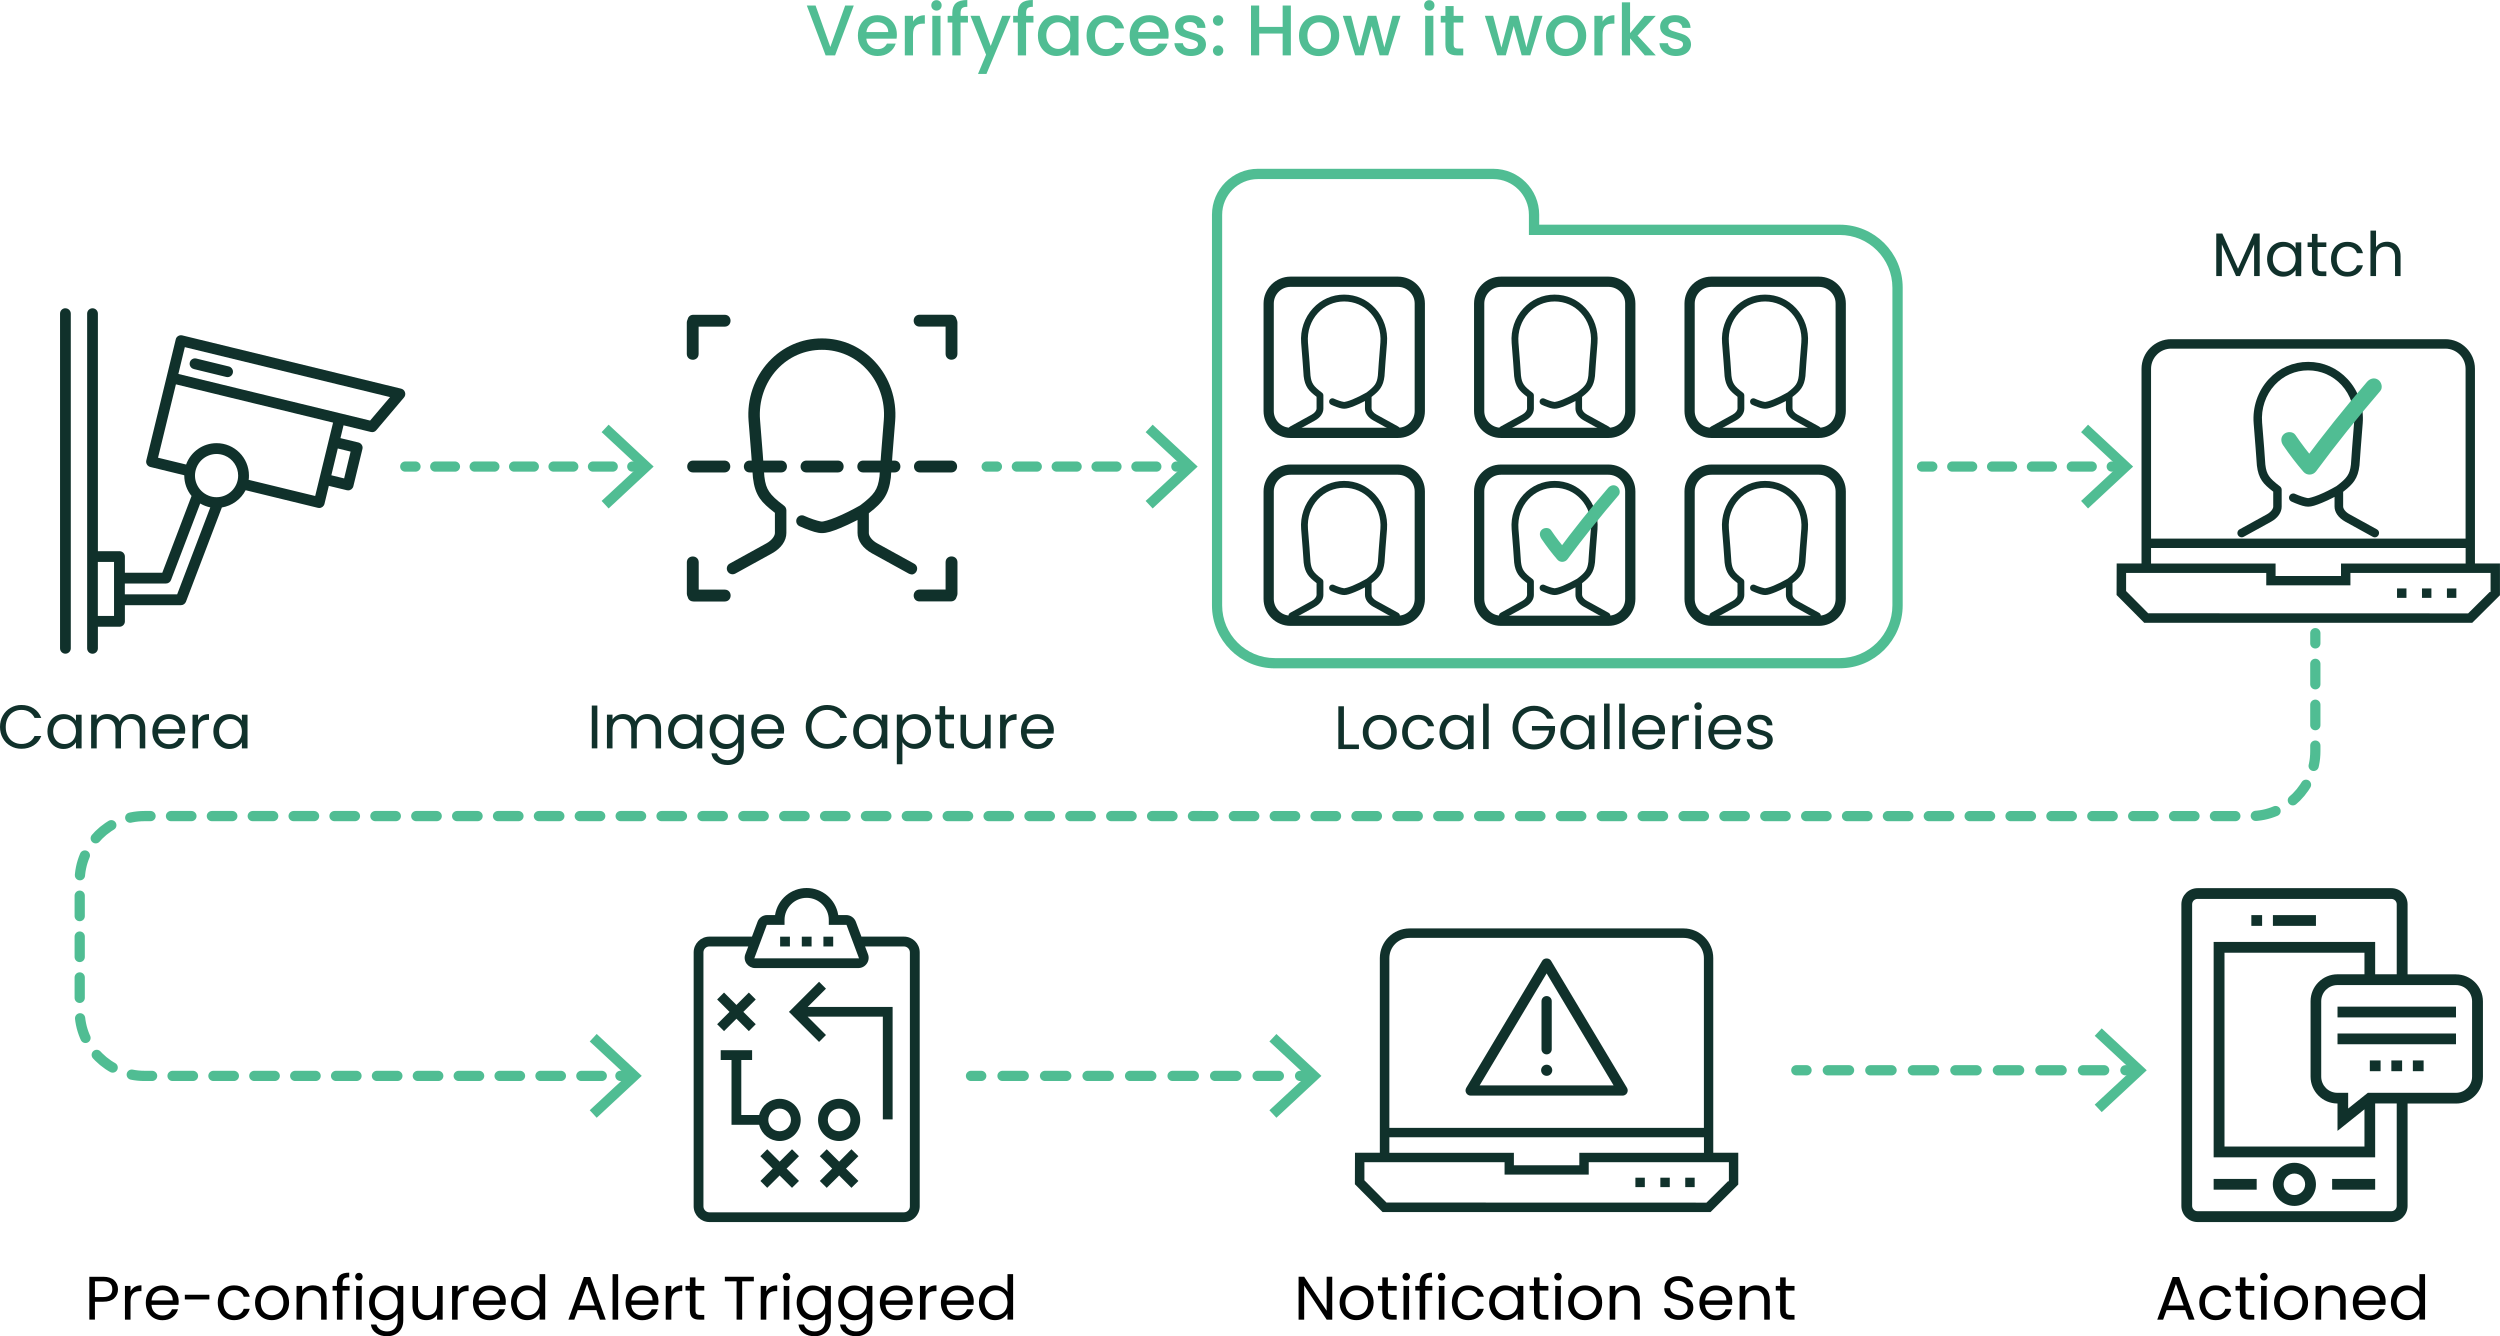<svg xmlns="http://www.w3.org/2000/svg" id="Layer_2" data-name="Layer 2" viewBox="0 0 488.03 260.85"><defs><style> .cls-1 { stroke-dasharray: 0 0 4.15 4.15; } .cls-1, .cls-2, .cls-3, .cls-4, .cls-5 { fill: none; stroke: #50bd93; stroke-linecap: round; stroke-linejoin: round; stroke-width: 2px; } .cls-2 { stroke-dasharray: 0 0 3.89 3.89; } .cls-4 { stroke-dasharray: 0 0 3.99 3.99; } .cls-6 { fill-rule: evenodd; } .cls-6, .cls-7, .cls-8, .cls-9 { stroke-width: 0px; } .cls-6, .cls-9 { fill: #10312b; } .cls-5 { stroke-dasharray: 0 0 3.85 3.85; } .cls-8 { fill: #50bd93; } </style></defs><g id="Layer_1-2" data-name="Layer 1"><g><path class="cls-8" d="m166.67,1.08l-3.65,9.73h-1.85l-3.67-9.73h1.71l2.88,8.09,2.9-8.09h1.68Z"></path><path class="cls-8" d="m175.01,7.55h-5.89c.05.62.28,1.11.69,1.48.41.37.91.56,1.51.56.86,0,1.46-.36,1.82-1.08h1.72c-.23.71-.66,1.29-1.27,1.74-.61.45-1.37.68-2.27.68-.74,0-1.4-.17-1.98-.5-.58-.33-1.04-.8-1.37-1.4s-.5-1.3-.5-2.09.16-1.49.48-2.09.77-1.07,1.36-1.39c.58-.33,1.25-.49,2.01-.49s1.38.16,1.95.48c.57.32,1.01.76,1.33,1.34.32.57.48,1.23.48,1.98,0,.29-.02.55-.06.78Zm-1.61-1.29c0-.59-.22-1.06-.63-1.41-.41-.35-.92-.53-1.53-.53-.55,0-1.02.18-1.41.52-.39.35-.62.82-.7,1.42h4.27Z"></path><path class="cls-8" d="m179.16,3.3c.39-.22.85-.33,1.38-.33v1.65h-.41c-.62,0-1.1.16-1.42.48s-.48.87-.48,1.65v4.06h-1.6V3.09h1.6v1.12c.23-.39.54-.7.93-.92Z"></path><path class="cls-8" d="m182.09,1.78c-.2-.2-.29-.44-.29-.73s.1-.53.29-.73c.2-.2.44-.29.73-.29s.52.1.71.29c.2.2.29.44.29.73s-.1.53-.29.73c-.2.2-.43.29-.71.29s-.53-.1-.73-.29Zm1.51,1.32v7.71h-1.6V3.09h1.6Z"></path><path class="cls-8" d="m188.94,4.4h-1.43v6.41h-1.61v-6.41h-.91v-1.3h.91v-.55c0-.89.24-1.53.71-1.94.47-.41,1.21-.61,2.22-.61v1.33c-.49,0-.83.09-1.02.27-.2.18-.29.5-.29.95v.55h1.43v1.3Z"></path><path class="cls-8" d="m197.3,3.09l-4.73,11.34h-1.65l1.57-3.75-3.04-7.59h1.78l2.17,5.88,2.25-5.88h1.65Z"></path><path class="cls-8" d="m201.73,4.4h-1.43v6.41h-1.61v-6.41h-.91v-1.3h.91v-.55c0-.89.24-1.53.71-1.94.47-.41,1.21-.61,2.22-.61v1.33c-.49,0-.83.09-1.02.27-.2.18-.29.5-.29.95v.55h1.43v1.3Z"></path><path class="cls-8" d="m203.1,4.86c.32-.6.76-1.06,1.32-1.39.55-.33,1.17-.5,1.84-.5.61,0,1.14.12,1.59.36.45.24.81.53,1.08.89v-1.12h1.61v7.71h-1.61v-1.15c-.27.36-.64.67-1.11.91-.47.24-1,.36-1.6.36-.66,0-1.27-.17-1.82-.51s-.99-.82-1.31-1.43-.48-1.3-.48-2.08.16-1.46.48-2.06Zm5.5.7c-.22-.39-.51-.69-.86-.9-.35-.21-.74-.31-1.15-.31s-.79.1-1.15.3-.64.49-.86.88c-.22.39-.33.85-.33,1.38s.11,1,.33,1.4c.22.4.51.71.87.92s.74.32,1.14.32.79-.1,1.15-.31c.36-.21.64-.51.86-.9.22-.4.33-.86.33-1.39s-.11-.99-.33-1.39Z"></path><path class="cls-8" d="m212.59,4.85c.32-.6.77-1.07,1.34-1.39.57-.33,1.22-.49,1.96-.49.93,0,1.71.22,2.32.67s1.02,1.08,1.24,1.9h-1.72c-.14-.38-.36-.68-.67-.9s-.7-.32-1.16-.32c-.65,0-1.17.23-1.56.69-.39.46-.58,1.11-.58,1.94s.19,1.48.58,1.95c.39.47.91.7,1.56.7.92,0,1.54-.41,1.83-1.22h1.72c-.22.78-.64,1.41-1.26,1.87s-1.38.69-2.3.69c-.74,0-1.39-.17-1.96-.5-.57-.33-1.01-.8-1.34-1.4s-.48-1.3-.48-2.09.16-1.49.48-2.09Z"></path><path class="cls-8" d="m228.06,7.55h-5.89c.05.62.28,1.11.69,1.48.41.37.91.56,1.51.56.86,0,1.46-.36,1.82-1.08h1.72c-.23.71-.66,1.29-1.27,1.74-.61.45-1.37.68-2.27.68-.74,0-1.4-.17-1.98-.5-.58-.33-1.04-.8-1.37-1.4s-.5-1.3-.5-2.09.16-1.49.48-2.09.77-1.07,1.36-1.39c.58-.33,1.25-.49,2.01-.49s1.38.16,1.95.48c.57.32,1.01.76,1.33,1.34.32.57.48,1.23.48,1.98,0,.29-.02.55-.06.78Zm-1.61-1.29c0-.59-.22-1.06-.63-1.41-.41-.35-.92-.53-1.53-.53-.55,0-1.02.18-1.41.52-.39.35-.62.82-.7,1.42h4.27Z"></path><path class="cls-8" d="m230.85,10.6c-.48-.22-.86-.52-1.14-.9s-.43-.8-.45-1.27h1.65c.03.33.18.6.47.82.28.22.64.33,1.07.33s.79-.09,1.04-.26c.25-.17.37-.39.37-.67,0-.29-.14-.5-.41-.64-.28-.14-.71-.29-1.31-.46-.58-.16-1.05-.31-1.41-.46-.36-.15-.68-.38-.94-.69-.27-.31-.4-.71-.4-1.22,0-.41.12-.79.36-1.13.24-.34.59-.61,1.04-.8.45-.2.97-.29,1.56-.29.88,0,1.58.22,2.12.67.54.44.82,1.05.86,1.81h-1.6c-.03-.35-.17-.62-.42-.83-.25-.21-.59-.31-1.02-.31s-.74.08-.97.24c-.22.16-.34.37-.34.63,0,.21.07.38.22.52.15.14.33.25.55.33.21.08.53.18.95.3.56.15,1.02.3,1.38.46.36.15.67.38.93.68.26.3.4.7.41,1.19,0,.44-.12.83-.36,1.18-.24.35-.59.62-1.03.81s-.96.29-1.56.29-1.15-.11-1.63-.33Z"></path><path class="cls-8" d="m237.07,4.73c-.2-.2-.29-.44-.29-.73s.1-.53.29-.73c.2-.2.44-.29.73-.29s.52.1.71.29c.2.2.29.44.29.73s-.1.53-.29.73c-.2.2-.43.29-.71.29s-.53-.1-.73-.29Zm0,5.88c-.2-.2-.29-.44-.29-.73s.1-.53.29-.73c.2-.2.44-.29.73-.29s.52.1.71.29c.2.2.29.44.29.73s-.1.53-.29.73c-.2.2-.43.29-.71.29s-.53-.1-.73-.29Z"></path><path class="cls-8" d="m251.99,1.08v9.73h-1.6v-4.26h-4.58v4.26h-1.6V1.08h1.6v4.17h4.58V1.08h1.6Z"></path><path class="cls-8" d="m255.47,10.44c-.59-.33-1.05-.8-1.39-1.4s-.5-1.3-.5-2.09.17-1.48.52-2.09c.35-.61.82-1.07,1.41-1.4.6-.33,1.26-.49,2-.49s1.4.16,2,.49c.6.33,1.07.79,1.41,1.4.35.61.52,1.3.52,2.09s-.18,1.48-.53,2.09c-.35.61-.84,1.08-1.45,1.41-.61.33-1.29.5-2.02.5s-1.39-.17-1.97-.5Zm3.13-1.18c.36-.2.65-.49.88-.88.22-.39.34-.87.34-1.43s-.11-1.03-.32-1.42c-.21-.39-.5-.68-.85-.88-.35-.2-.74-.29-1.15-.29s-.79.1-1.14.29c-.35.2-.63.49-.83.88-.21.39-.31.86-.31,1.42,0,.83.21,1.47.64,1.92s.96.68,1.6.68c.41,0,.79-.1,1.15-.29Z"></path><path class="cls-8" d="m273.39,3.09l-2.39,7.71h-1.68l-1.55-5.7-1.55,5.7h-1.68l-2.41-7.71h1.62l1.61,6.2,1.64-6.2h1.67l1.57,6.17,1.6-6.17h1.57Z"></path><path class="cls-8" d="m278.3,1.78c-.2-.2-.29-.44-.29-.73s.1-.53.29-.73c.2-.2.44-.29.73-.29s.52.1.71.29c.2.2.29.44.29.73s-.1.53-.29.73c-.2.2-.43.29-.71.29s-.53-.1-.73-.29Zm1.51,1.32v7.71h-1.6V3.09h1.6Z"></path><path class="cls-8" d="m283.77,4.4v4.27c0,.29.07.5.2.62.13.13.37.19.69.19h.98v1.33h-1.26c-.72,0-1.27-.17-1.65-.5s-.57-.88-.57-1.64v-4.27h-.91v-1.3h.91v-1.92h1.61v1.92h1.88v1.3h-1.88Z"></path><path class="cls-8" d="m301.12,3.09l-2.39,7.71h-1.68l-1.55-5.7-1.55,5.7h-1.68l-2.41-7.71h1.62l1.61,6.2,1.64-6.2h1.67l1.57,6.17,1.6-6.17h1.57Z"></path><path class="cls-8" d="m303.68,10.44c-.59-.33-1.05-.8-1.39-1.4s-.5-1.3-.5-2.09.17-1.48.52-2.09c.35-.61.82-1.07,1.41-1.4.6-.33,1.26-.49,2-.49s1.4.16,2,.49c.6.33,1.07.79,1.41,1.4.35.61.52,1.3.52,2.09s-.18,1.48-.53,2.09c-.35.61-.84,1.08-1.45,1.41-.61.33-1.29.5-2.02.5s-1.39-.17-1.97-.5Zm3.13-1.18c.36-.2.65-.49.88-.88.22-.39.34-.87.34-1.43s-.11-1.03-.32-1.42c-.21-.39-.5-.68-.85-.88-.35-.2-.74-.29-1.15-.29s-.79.1-1.14.29c-.35.2-.63.49-.83.88-.21.39-.31.86-.31,1.42,0,.83.21,1.47.64,1.92s.96.68,1.6.68c.41,0,.79-.1,1.15-.29Z"></path><path class="cls-8" d="m313.77,3.3c.39-.22.85-.33,1.38-.33v1.65h-.41c-.62,0-1.1.16-1.42.48s-.48.87-.48,1.65v4.06h-1.6V3.09h1.6v1.12c.23-.39.54-.7.93-.92Z"></path><path class="cls-8" d="m319.67,6.96l3.56,3.85h-2.16l-2.86-3.32v3.32h-1.6V.45h1.6v6.02l2.8-3.37h2.21l-3.56,3.86Z"></path><path class="cls-8" d="m325.54,10.6c-.48-.22-.86-.52-1.14-.9s-.43-.8-.45-1.27h1.65c.03.33.18.6.47.82.28.22.64.33,1.07.33s.79-.09,1.04-.26c.25-.17.37-.39.37-.67,0-.29-.14-.5-.41-.64-.28-.14-.71-.29-1.31-.46-.58-.16-1.05-.31-1.41-.46-.36-.15-.68-.38-.94-.69-.27-.31-.4-.71-.4-1.22,0-.41.12-.79.36-1.13.24-.34.59-.61,1.04-.8.45-.2.97-.29,1.56-.29.88,0,1.58.22,2.12.67.54.44.82,1.05.86,1.81h-1.6c-.03-.35-.17-.62-.42-.83-.25-.21-.59-.31-1.02-.31s-.74.08-.97.24c-.22.16-.34.37-.34.63,0,.21.07.38.22.52.15.14.33.25.55.33.21.08.53.18.95.3.56.15,1.02.3,1.38.46.36.15.67.38.93.68.26.3.4.7.41,1.19,0,.44-.12.83-.36,1.18-.24.35-.59.62-1.03.81s-.96.29-1.56.29-1.15-.11-1.63-.33Z"></path></g></g><g id="Layer_4" data-name="Layer 4"><g><g id="CCTV"><path class="cls-9" d="m12.77,60.17c-.58,0-1.05.47-1.05,1.05v65.34c0,.58.47,1.05,1.05,1.05s1.05-.47,1.05-1.05V61.23c0-.58-.47-1.05-1.05-1.05Z"></path><path class="cls-9" d="m79.06,76.57c-.11-.35-.4-.61-.76-.7l-42.73-10.4c-.27-.06-.55-.02-.79.13-.24.14-.41.37-.47.64-3.62,14.9-.37,1.55-5.75,23.64-.14.56.21,1.13.77,1.28l6.64,1.62v.06c0,1.45.5,2.86,1.42,3.98l-5.71,14.99h-7.3v-3.16c0-.58-.47-1.05-1.05-1.05h-4.22v-46.37c0-.58-.47-1.05-1.05-1.05s-1.05.47-1.05,1.05v65.34c0,.58.47,1.05,1.05,1.05s1.05-.47,1.05-1.05v-4.22h4.22c.58,0,1.05-.47,1.05-1.05v-3.16h10.94c.43,0,.82-.27.98-.67l7.01-18.4c1.99-.33,3.71-1.58,4.64-3.37l14.12,3.44c.08.02.17.03.25.03.48,0,.9-.33,1.02-.8l.85-3.52,3.52.85c.08.02.17.03.25.03.49,0,.91-.34,1.02-.81l1.77-7.27c.07-.27.03-.55-.12-.79-.15-.24-.38-.41-.65-.48l-3.52-.85.6-2.5,5.34,1.3c.39.1.8-.03,1.05-.34l5.41-6.39c.24-.28.32-.66.2-1.01Zm-56.8,43.67h-3.16v-10.54h3.16v10.54Zm12.32-4.22h-10.21v-2.11h8.03c.44,0,.83-.27.98-.67l5.7-14.94s.05.02.07.03c.59.34,1.23.58,1.9.72l-6.47,16.98Zm6.13-19.27c-2.16-.87-3.21-3.32-2.34-5.48.87-2.16,3.32-3.21,5.48-2.34,1.6.64,2.64,2.19,2.64,3.91,0,2.33-1.88,4.21-4.21,4.22-.54,0-1.08-.1-1.58-.31Zm20.81.07l-12.97-3.15s0,.06-.02.09c.05-.31.08-.62.07-.93,0-3.49-2.84-6.33-6.33-6.32-2.66,0-5.04,1.67-5.94,4.17l-5.48-1.33,3.49-14.32,15.28,3.72,15.4,3.75c-1.01,4.16-.36,1.49-3.49,14.31Zm6.92-8.66l-1.26,5.23-2.5-.61,1.26-5.23,2.5.61Zm3.81-6.06l-5.71-1.39h-.01l-31.71-7.71,1.26-5.23,40.06,9.75-3.89,4.58Z"></path><path class="cls-9" d="m37.82,72.04l6.36,1.55c.08.02.17.03.25.03.58,0,1.05-.47,1.05-1.06,0-.49-.33-.91-.8-1.02l-6.36-1.55c-.57-.14-1.14.21-1.27.77-.14.57.21,1.14.77,1.27h0Z"></path></g><g><path class="cls-9" d="m418.58,121.58l-5.4-5.43.02-6.15h4.85v-38c0-3.19,2.6-5.79,5.79-5.79h53.51c3.19,0,5.79,2.6,5.79,5.79v38h4.88v6.2l-5.41,5.38h-64.05Zm-3.54-6.2l4.31,4.34,62.46.02,4.21-4.18.08.02h.07l.02-.29v-3.45h-27.36v2.43h-16.43v-2.43h-27.36v3.54Zm29.18-2.94h12.77v-2.43h24.33v-3.03h-61.41v3.03h24.31v2.43Zm-20.38-44.38c-2.17,0-3.93,1.77-3.93,3.95v33.13h61.4v-33.13c0-2.18-1.77-3.95-3.95-3.95h-53.51Z"></path><rect class="cls-9" x="467.93" y="114.87" width="1.84" height="1.84"></rect><rect class="cls-9" x="472.8" y="114.87" width="1.84" height="1.84"></rect><rect class="cls-9" x="477.67" y="114.87" width="1.84" height="1.84"></rect></g><path class="cls-6" d="m463.6,104.9c-.15,0-.3-.04-.45-.13l-5.32-2.93c-1.33-.74-2.1-1.82-2.1-2.96v-1.88s-.21.11-.21.11c-.79.41-1.57.77-2.26,1.05-1.16.47-1.97.75-2.68.75-.68,0-1.44-.25-2.52-.68-.22-.09-.44-.19-.67-.29-.21-.08-.38-.24-.48-.45-.09-.21-.09-.45,0-.66.13-.3.43-.5.76-.5.13,0,.27.03.38.09.21.09.42.18.62.26.91.36,1.72.56,1.9.56.19,0,1.06-.22,2.05-.62,1.08-.44,2.32-1.05,3.49-1.73,1.1-.83,1.72-1.41,2.1-1.97.4-.59.6-1.22.72-2.25l.23-3.24.39-4.94c.22-2.72-.68-5.4-2.47-7.34-1.7-1.84-4.01-2.85-6.51-2.85s-4.81,1.01-6.51,2.85c-1.79,1.94-2.69,4.61-2.47,7.34l.4,4.94.23,3.25c.12,1.05.32,1.65.72,2.25.38.57,1.01,1.15,2.14,2.01.2.16.33.4.33.66v3.3c0,1.15-.76,2.23-2.09,2.96l-5.32,2.93c-.12.07-.26.1-.4.1-.31,0-.59-.16-.73-.43-.11-.19-.13-.42-.07-.63.06-.21.2-.39.4-.5l5.32-2.93c.81-.45,1.24-1.09,1.24-1.5v-2.93s-.06-.04-.06-.04c-.94-.73-1.66-1.36-2.13-2.06-.54-.8-.85-1.72-1-2.99l-.25-3.42-.38-4.82c-.25-3.18.81-6.31,2.93-8.61,2.02-2.19,4.76-3.39,7.71-3.39s5.7,1.2,7.72,3.39c2.12,2.29,3.19,5.43,2.93,8.6l-.38,4.82-.25,3.41c-.15,1.27-.46,2.2-1,3-.46.67-1.07,1.28-2.13,2.1l-.06.04v2.88c0,.41.42,1.05,1.23,1.5l5.32,2.93c.36.18.53.54.44.92-.09.39-.43.67-.8.67Z"></path><path class="cls-6" d="m177.97,112.13c-.2,0-.4-.06-.6-.17l-7.15-3.94c-1.79-.99-2.82-2.44-2.82-3.99v-2.53s-.29.15-.29.15c-1.06.55-2.11,1.03-3.04,1.42-1.56.64-2.65,1-3.61,1-.91,0-1.93-.34-3.39-.92-.29-.12-.6-.25-.91-.39-.28-.1-.52-.33-.64-.61-.12-.28-.12-.61,0-.89.18-.41.58-.67,1.02-.67.18,0,.36.04.52.13.28.12.57.24.83.35,1.23.49,2.32.75,2.56.75.26,0,1.42-.29,2.75-.84,1.45-.59,3.11-1.42,4.7-2.32,1.48-1.11,2.31-1.9,2.82-2.65.53-.79.8-1.64.97-3.03l.31-4.36.53-6.64c.29-3.66-.92-7.26-3.33-9.86-2.28-2.47-5.39-3.83-8.75-3.83s-6.47,1.36-8.75,3.83c-2.41,2.61-3.62,6.2-3.33,9.87l.53,6.64.31,4.37c.17,1.41.43,2.22.97,3.02.52.77,1.35,1.55,2.88,2.7.28.21.44.54.45.89v4.43c0,1.54-1.02,3-2.81,3.99l-7.15,3.94c-.17.09-.35.14-.54.14-.41,0-.79-.22-.99-.58-.14-.26-.18-.56-.1-.85.08-.29.27-.53.54-.67l7.15-3.94c1.09-.6,1.66-1.47,1.66-2.02v-3.94s-.08-.06-.08-.06c-1.26-.98-2.24-1.83-2.87-2.76-.73-1.07-1.14-2.32-1.34-4.03l-.33-4.59-.52-6.48c-.34-4.27,1.09-8.49,3.94-11.57,2.71-2.94,6.4-4.56,10.37-4.56s7.66,1.62,10.37,4.56c2.85,3.08,4.28,7.3,3.94,11.57l-.52,6.49-.33,4.58c-.2,1.71-.62,2.96-1.34,4.04-.61.91-1.44,1.72-2.87,2.83l-.08.06v3.88c0,.54.56,1.41,1.66,2.01l7.15,3.94c.48.24.71.73.59,1.23-.12.53-.58.91-1.08.91Z"></path><path class="cls-9" d="m179.58,92.23c-.76,0-1.16-.58-1.16-1.16s.4-1.16,1.16-1.16h6.1c.76,0,1.16.58,1.16,1.16s-.4,1.16-1.16,1.16h-6.1Z"></path><path class="cls-9" d="m135.3,92.23c-.76,0-1.15-.58-1.15-1.16s.4-1.16,1.15-1.16h6.11c.76,0,1.15.58,1.15,1.16s-.4,1.16-1.15,1.16h-6.11Z"></path><path class="cls-9" d="m146.36,92.23c-.76,0-1.15-.58-1.15-1.16s.4-1.16,1.15-1.16h6.11c.76,0,1.15.58,1.15,1.16s-.4,1.16-1.15,1.16h-6.11Z"></path><path class="cls-9" d="m157.43,92.23c-.76,0-1.15-.58-1.15-1.16s.4-1.16,1.15-1.16h6.11c.76,0,1.15.58,1.15,1.16s-.4,1.16-1.15,1.16h-6.11Z"></path><path class="cls-9" d="m168.51,92.23c-.76,0-1.15-.58-1.15-1.16s.4-1.16,1.15-1.16h6.11c.76,0,1.15.58,1.15,1.16s-.4,1.16-1.15,1.16h-6.11Z"></path><path class="cls-9" d="m135.23,70.23c-.57,0-1.16-.4-1.16-1.15v-6.11c0-.21.05-.4.14-.57.11-.49.45-.95,1.14-.95h6.11c.76,0,1.15.58,1.15,1.16s-.4,1.16-1.15,1.16h-5.08v5.32c0,.76-.58,1.15-1.16,1.15Z"></path><path class="cls-9" d="m185.75,70.23c-.57,0-1.16-.4-1.16-1.15v-5.32h-5.08c-.76,0-1.15-.58-1.15-1.16s.4-1.16,1.15-1.16h6.11c.69,0,1.03.46,1.12.89.11.23.16.42.16.63v6.11c0,.76-.58,1.15-1.16,1.15Z"></path><path class="cls-9" d="m179.51,117.41c-.76,0-1.15-.58-1.15-1.16s.4-1.16,1.15-1.16h5.08v-5.32c0-.76.58-1.15,1.16-1.15s1.16.4,1.16,1.15v6.11c0,.21-.05.4-.14.57-.11.49-.46.95-1.14.95h-6.11Z"></path><path class="cls-9" d="m135.36,117.41c-.69,0-1.03-.46-1.12-.89-.11-.23-.16-.42-.16-.63v-6.11c0-.76.58-1.15,1.16-1.15s1.16.4,1.16,1.15v5.32h5.08c.76,0,1.15.58,1.15,1.16s-.4,1.16-1.15,1.16h-6.11Z"></path><path class="cls-8" d="m359.14,130.47h-110.26c-6.78,0-12.29-5.51-12.29-12.29V41.92c0-4.95,4.02-8.97,8.97-8.97h45.94c4.95,0,8.97,4.02,8.97,8.97v1.94h58.67c6.78,0,12.29,5.51,12.29,12.29v62.02c0,6.78-5.51,12.29-12.29,12.29Zm-113.59-95.51c-3.84,0-6.97,3.13-6.97,6.97v76.25c0,5.67,4.62,10.29,10.29,10.29h110.26c5.67,0,10.29-4.62,10.29-10.29v-62.02c0-5.68-4.62-10.29-10.29-10.29h-60.67v-3.94c0-3.84-3.13-6.97-6.97-6.97h-45.94Z"></path><path class="cls-9" d="m272.9,85.5h-20.98c-2.9,0-5.26-2.36-5.26-5.26v-20.98c0-2.9,2.36-5.26,5.26-5.26h20.98c2.9,0,5.26,2.36,5.26,5.26v20.98c0,2.9-2.36,5.26-5.26,5.26Zm-20.98-29.5c-1.8,0-3.26,1.46-3.26,3.26v20.98c0,1.8,1.46,3.26,3.26,3.26h20.98c1.8,0,3.26-1.46,3.26-3.26v-20.98c0-1.8-1.46-3.26-3.26-3.26h-20.98Z"></path><path class="cls-9" d="m272.9,122.18h-20.98c-2.9,0-5.26-2.36-5.26-5.26v-20.98c0-2.9,2.36-5.26,5.26-5.26h20.98c2.9,0,5.26,2.36,5.26,5.26v20.98c0,2.9-2.36,5.26-5.26,5.26Zm-20.98-29.5c-1.8,0-3.26,1.46-3.26,3.26v20.98c0,1.8,1.46,3.26,3.26,3.26h20.98c1.8,0,3.26-1.46,3.26-3.26v-20.98c0-1.8-1.46-3.26-3.26-3.26h-20.98Z"></path><path class="cls-9" d="m313.99,85.5h-20.98c-2.9,0-5.26-2.36-5.26-5.26v-20.98c0-2.9,2.36-5.26,5.26-5.26h20.98c2.9,0,5.26,2.36,5.26,5.26v20.98c0,2.9-2.36,5.26-5.26,5.26Zm-20.98-29.5c-1.8,0-3.26,1.46-3.26,3.26v20.98c0,1.8,1.46,3.26,3.26,3.26h20.98c1.8,0,3.26-1.46,3.26-3.26v-20.98c0-1.8-1.46-3.26-3.26-3.26h-20.98Z"></path><path class="cls-9" d="m313.99,122.18h-20.98c-2.9,0-5.26-2.36-5.26-5.26v-20.98c0-2.9,2.36-5.26,5.26-5.26h20.98c2.9,0,5.26,2.36,5.26,5.26v20.98c0,2.9-2.36,5.26-5.26,5.26Zm-20.98-29.5c-1.8,0-3.26,1.46-3.26,3.26v20.98c0,1.8,1.46,3.26,3.26,3.26h20.98c1.8,0,3.26-1.46,3.26-3.26v-20.98c0-1.8-1.46-3.26-3.26-3.26h-20.98Z"></path><path class="cls-9" d="m355.07,85.5h-20.98c-2.9,0-5.26-2.36-5.26-5.26v-20.98c0-2.9,2.36-5.26,5.26-5.26h20.98c2.9,0,5.26,2.36,5.26,5.26v20.98c0,2.9-2.36,5.26-5.26,5.26Zm-20.98-29.5c-1.8,0-3.26,1.46-3.26,3.26v20.98c0,1.8,1.46,3.26,3.26,3.26h20.98c1.8,0,3.26-1.46,3.26-3.26v-20.98c0-1.8-1.46-3.26-3.26-3.26h-20.98Z"></path><path class="cls-9" d="m355.07,122.18h-20.98c-2.9,0-5.26-2.36-5.26-5.26v-20.98c0-2.9,2.36-5.26,5.26-5.26h20.98c2.9,0,5.26,2.36,5.26,5.26v20.98c0,2.9-2.36,5.26-5.26,5.26Zm-20.98-29.5c-1.8,0-3.26,1.46-3.26,3.26v20.98c0,1.8,1.46,3.26,3.26,3.26h20.98c1.8,0,3.26-1.46,3.26-3.26v-20.98c0-1.8-1.46-3.26-3.26-3.26h-20.98Z"></path><path class="cls-6" d="m354.81,120.87c-.12,0-.24-.03-.35-.1l-4.18-2.31c-1.05-.58-1.65-1.43-1.65-2.33v-1.48s-.17.09-.17.09c-.62.32-1.23.61-1.78.83-.91.37-1.55.59-2.11.59-.53,0-1.13-.2-1.99-.54-.17-.07-.35-.15-.53-.23-.17-.06-.3-.19-.37-.36-.07-.17-.07-.36,0-.52.1-.24.34-.39.6-.39.1,0,.21.03.3.07.16.07.33.14.49.21.72.29,1.36.44,1.5.44.15,0,.83-.17,1.61-.49.85-.35,1.82-.83,2.75-1.36.86-.65,1.35-1.11,1.65-1.55.31-.46.47-.96.57-1.77l.18-2.55.31-3.89c.17-2.14-.54-4.25-1.95-5.77-1.33-1.45-3.15-2.24-5.12-2.24s-3.79.8-5.12,2.24c-1.41,1.53-2.12,3.63-1.95,5.77l.31,3.89.18,2.56c.1.82.25,1.3.57,1.77.3.45.79.91,1.69,1.58.16.12.26.32.26.52v2.59c0,.9-.6,1.75-1.65,2.33l-4.19,2.31c-.1.05-.21.08-.32.08-.24,0-.46-.13-.58-.34-.08-.15-.11-.33-.06-.5.05-.17.16-.31.31-.39l4.19-2.31c.64-.35.97-.86.97-1.18v-2.31s-.05-.04-.05-.04c-.74-.57-1.31-1.07-1.68-1.62-.42-.63-.67-1.36-.79-2.36l-.19-2.69-.3-3.8c-.2-2.5.64-4.97,2.31-6.77,1.59-1.72,3.74-2.67,6.07-2.67s4.48.95,6.07,2.67c1.67,1.81,2.51,4.27,2.31,6.77l-.3,3.8-.19,2.68c-.12,1-.36,1.73-.79,2.36-.36.53-.85,1.01-1.68,1.65l-.05.04v2.27c0,.32.33.83.97,1.18l4.19,2.31c.28.14.42.43.35.72-.07.31-.34.53-.63.53Z"></path><path class="cls-6" d="m354.81,84.5c-.12,0-.24-.03-.35-.1l-4.18-2.31c-1.05-.58-1.65-1.43-1.65-2.33v-1.48s-.17.09-.17.09c-.62.32-1.23.61-1.78.83-.91.37-1.55.59-2.11.59-.53,0-1.13-.2-1.99-.54-.17-.07-.35-.15-.53-.23-.17-.06-.3-.19-.37-.36-.07-.17-.07-.36,0-.52.1-.24.34-.39.6-.39.1,0,.21.03.3.07.16.07.33.14.49.21.72.29,1.36.44,1.5.44.15,0,.83-.17,1.61-.49.85-.35,1.82-.83,2.75-1.36.86-.65,1.35-1.11,1.65-1.55.31-.46.47-.96.57-1.77l.18-2.55.31-3.89c.17-2.14-.54-4.25-1.95-5.77-1.33-1.45-3.15-2.24-5.12-2.24s-3.79.8-5.12,2.24c-1.41,1.53-2.12,3.63-1.95,5.77l.31,3.89.18,2.56c.1.82.25,1.3.57,1.77.3.45.79.91,1.69,1.58.16.12.26.32.26.52v2.59c0,.9-.6,1.75-1.65,2.33l-4.19,2.31c-.1.05-.21.08-.32.08-.24,0-.46-.13-.58-.34-.08-.15-.11-.33-.06-.5.05-.17.16-.31.31-.39l4.19-2.31c.64-.35.97-.86.97-1.18v-2.31s-.05-.04-.05-.04c-.74-.57-1.31-1.07-1.68-1.62-.42-.63-.67-1.36-.79-2.36l-.19-2.69-.3-3.8c-.2-2.5.64-4.97,2.31-6.77,1.59-1.72,3.74-2.67,6.07-2.67s4.48.95,6.07,2.67c1.67,1.81,2.51,4.27,2.31,6.77l-.3,3.8-.19,2.68c-.12,1-.36,1.73-.79,2.36-.36.53-.85,1.01-1.68,1.65l-.05.04v2.27c0,.32.33.83.97,1.18l4.19,2.31c.28.14.42.43.35.72-.07.31-.34.53-.63.53Z"></path><path class="cls-6" d="m313.73,120.87c-.12,0-.24-.03-.35-.1l-4.18-2.31c-1.05-.58-1.65-1.43-1.65-2.33v-1.48s-.17.09-.17.09c-.62.32-1.23.61-1.78.83-.91.37-1.55.59-2.11.59-.53,0-1.13-.2-1.99-.54-.17-.07-.35-.15-.53-.23-.17-.06-.3-.19-.37-.36-.07-.17-.07-.36,0-.52.1-.24.34-.39.6-.39.1,0,.21.03.3.07.16.07.33.14.49.21.72.29,1.36.44,1.5.44.15,0,.83-.17,1.61-.49.85-.35,1.82-.83,2.75-1.36.86-.65,1.35-1.11,1.65-1.55.31-.46.47-.96.57-1.77l.18-2.55.31-3.89c.17-2.14-.54-4.25-1.95-5.77-1.33-1.45-3.15-2.24-5.12-2.24s-3.79.8-5.12,2.24c-1.41,1.53-2.12,3.63-1.95,5.77l.31,3.89.18,2.56c.1.82.25,1.3.57,1.77.3.45.79.91,1.69,1.58.16.12.26.32.26.52v2.59c0,.9-.6,1.75-1.65,2.33l-4.19,2.31c-.1.05-.21.08-.32.08-.24,0-.46-.13-.58-.34-.08-.15-.11-.33-.06-.5.05-.17.16-.31.31-.39l4.19-2.31c.64-.35.97-.86.97-1.18v-2.31s-.05-.04-.05-.04c-.74-.57-1.31-1.07-1.68-1.62-.42-.63-.67-1.36-.79-2.36l-.19-2.69-.3-3.8c-.2-2.5.64-4.97,2.31-6.77,1.59-1.72,3.74-2.67,6.07-2.67s4.48.95,6.07,2.67c1.67,1.81,2.51,4.27,2.31,6.77l-.3,3.8-.19,2.68c-.12,1-.36,1.73-.79,2.36-.36.53-.85,1.01-1.68,1.65l-.05.04v2.27c0,.32.33.83.97,1.18l4.19,2.31c.28.14.42.43.35.72-.07.31-.34.53-.63.53Z"></path><path class="cls-6" d="m313.73,84.5c-.12,0-.24-.03-.35-.1l-4.18-2.31c-1.05-.58-1.65-1.43-1.65-2.33v-1.48s-.17.09-.17.09c-.62.32-1.23.61-1.78.83-.91.37-1.55.59-2.11.59-.53,0-1.13-.2-1.99-.54-.17-.07-.35-.15-.53-.23-.17-.06-.3-.19-.37-.36-.07-.17-.07-.36,0-.52.1-.24.34-.39.6-.39.1,0,.21.03.3.07.16.07.33.14.49.21.72.29,1.36.44,1.5.44.15,0,.83-.17,1.61-.49.85-.35,1.82-.83,2.75-1.36.86-.65,1.35-1.11,1.65-1.55.31-.46.47-.96.57-1.77l.18-2.55.31-3.89c.17-2.14-.54-4.25-1.95-5.77-1.33-1.45-3.15-2.24-5.12-2.24s-3.79.8-5.12,2.24c-1.41,1.53-2.12,3.63-1.95,5.77l.31,3.89.18,2.56c.1.82.25,1.3.57,1.77.3.45.79.91,1.69,1.58.16.12.26.32.26.52v2.59c0,.9-.6,1.75-1.65,2.33l-4.19,2.31c-.1.05-.21.08-.32.08-.24,0-.46-.13-.58-.34-.08-.15-.11-.33-.06-.5.05-.17.16-.31.31-.39l4.19-2.31c.64-.35.97-.86.97-1.18v-2.31s-.05-.04-.05-.04c-.74-.57-1.31-1.07-1.68-1.62-.42-.63-.67-1.36-.79-2.36l-.19-2.69-.3-3.8c-.2-2.5.64-4.97,2.31-6.77,1.59-1.72,3.74-2.67,6.07-2.67s4.48.95,6.07,2.67c1.67,1.81,2.51,4.27,2.31,6.77l-.3,3.8-.19,2.68c-.12,1-.36,1.73-.79,2.36-.36.53-.85,1.01-1.68,1.65l-.05.04v2.27c0,.32.33.83.97,1.18l4.19,2.31c.28.14.42.43.35.72-.07.31-.34.53-.63.53Z"></path><path class="cls-6" d="m272.64,120.87c-.12,0-.24-.03-.35-.1l-4.18-2.31c-1.05-.58-1.65-1.43-1.65-2.33v-1.48s-.17.09-.17.09c-.62.32-1.23.61-1.78.83-.91.37-1.55.59-2.11.59-.53,0-1.13-.2-1.99-.54-.17-.07-.35-.15-.53-.23-.17-.06-.3-.19-.37-.36-.07-.17-.07-.36,0-.52.1-.24.34-.39.6-.39.1,0,.21.03.3.07.16.07.33.14.49.21.72.29,1.36.44,1.5.44.15,0,.83-.17,1.61-.49.85-.35,1.82-.83,2.75-1.36.86-.65,1.35-1.11,1.65-1.55.31-.46.47-.96.57-1.77l.18-2.55.31-3.89c.17-2.14-.54-4.25-1.95-5.77-1.33-1.45-3.15-2.24-5.12-2.24s-3.79.8-5.12,2.24c-1.41,1.53-2.12,3.63-1.95,5.77l.31,3.89.18,2.56c.1.82.25,1.3.57,1.77.3.45.79.91,1.69,1.58.16.12.26.32.26.52v2.59c0,.9-.6,1.75-1.65,2.33l-4.19,2.31c-.1.05-.21.08-.32.08-.24,0-.46-.13-.58-.34-.08-.15-.11-.33-.06-.5.05-.17.16-.31.31-.39l4.19-2.31c.64-.35.97-.86.97-1.18v-2.31s-.05-.04-.05-.04c-.74-.57-1.31-1.07-1.68-1.62-.42-.63-.67-1.36-.79-2.36l-.19-2.69-.3-3.8c-.2-2.5.64-4.97,2.31-6.77,1.59-1.72,3.74-2.67,6.07-2.67s4.48.95,6.07,2.67c1.67,1.81,2.51,4.27,2.31,6.77l-.3,3.8-.19,2.68c-.12,1-.36,1.73-.79,2.36-.36.53-.85,1.01-1.68,1.65l-.05.04v2.27c0,.32.33.83.97,1.18l4.19,2.31c.28.14.42.43.35.72-.07.31-.34.53-.63.53Z"></path><path class="cls-6" d="m272.64,84.5c-.12,0-.24-.03-.35-.1l-4.18-2.31c-1.05-.58-1.65-1.43-1.65-2.33v-1.48s-.17.09-.17.09c-.62.32-1.23.61-1.78.83-.91.37-1.55.59-2.11.59-.53,0-1.13-.2-1.99-.54-.17-.07-.35-.15-.53-.23-.17-.06-.3-.19-.37-.36-.07-.17-.07-.36,0-.52.1-.24.34-.39.6-.39.1,0,.21.03.3.07.16.07.33.14.49.21.72.29,1.36.44,1.5.44.15,0,.83-.17,1.61-.49.85-.35,1.82-.83,2.75-1.36.86-.65,1.35-1.11,1.65-1.55.31-.46.47-.96.57-1.77l.18-2.55.31-3.89c.17-2.14-.54-4.25-1.95-5.77-1.33-1.45-3.15-2.24-5.12-2.24s-3.79.8-5.12,2.24c-1.41,1.53-2.12,3.63-1.95,5.77l.31,3.89.18,2.56c.1.82.25,1.3.57,1.77.3.45.79.91,1.69,1.58.16.12.26.32.26.52v2.59c0,.9-.6,1.75-1.65,2.33l-4.19,2.31c-.1.05-.21.08-.32.08-.24,0-.46-.13-.58-.34-.08-.15-.11-.33-.06-.5.05-.17.16-.31.31-.39l4.19-2.31c.64-.35.97-.86.97-1.18v-2.31s-.05-.04-.05-.04c-.74-.57-1.31-1.07-1.68-1.62-.42-.63-.67-1.36-.79-2.36l-.19-2.69-.3-3.8c-.2-2.5.64-4.97,2.31-6.77,1.59-1.72,3.74-2.67,6.07-2.67s4.48.95,6.07,2.67c1.67,1.81,2.51,4.27,2.31,6.77l-.3,3.8-.19,2.68c-.12,1-.36,1.73-.79,2.36-.36.53-.85,1.01-1.68,1.65l-.05.04v2.27c0,.32.33.83.97,1.18l4.19,2.31c.28.14.42.43.35.72-.07.31-.34.53-.63.53Z"></path><path class="cls-8" d="m445.7,86.93c1.22,1.8,2.54,3.52,3.96,5.17.67.78,1.88.71,2.48-.11,3.98-5.37,8.15-10.58,12.51-15.65.55-.64.27-1.73-.38-2.19-.75-.53-1.63-.26-2.19.38-4.36,5.06-8.53,10.28-12.51,15.65l2.48-.11c-1.42-1.65-2.74-3.37-3.96-5.17-.48-.7-1.61-.69-2.21-.19-.7.59-.66,1.51-.19,2.21h0Z"></path><path class="cls-8" d="m300.87,105.13c.97,1.43,2.02,2.81,3.15,4.12.53.62,1.5.56,1.98-.09,3.17-4.27,6.49-8.43,9.96-12.47.44-.51.21-1.38-.3-1.74-.6-.42-1.3-.21-1.74.3-3.47,4.03-6.79,8.19-9.96,12.47l1.98-.09c-1.13-1.31-2.18-2.69-3.15-4.12-.38-.56-1.28-.55-1.76-.15-.56.47-.53,1.2-.15,1.76h0Z"></path><g><rect class="cls-9" x="443.7" y="178.64" width="8.4" height="2.1"></rect><rect class="cls-9" x="432.13" y="230.14" width="8.4" height="2.1"></rect><rect class="cls-9" x="455.26" y="230.14" width="8.4" height="2.1"></rect><rect class="cls-9" x="439.49" y="178.64" width="2.1" height="2.1"></rect><path class="cls-9" d="m447.89,226.99c-2.32,0-4.21,1.89-4.21,4.21s1.89,4.21,4.21,4.21,4.21-1.89,4.21-4.21-1.89-4.21-4.21-4.21Zm0,6.3c-1.15,0-2.1-.95-2.1-2.1s.94-2.1,2.1-2.1,2.1.95,2.1,2.1-.94,2.1-2.1,2.1Z"></path><path class="cls-9" d="m479.44,190.2h-9.45v-13.66c0-1.74-1.41-3.16-3.16-3.16h-37.84c-1.74,0-3.16,1.41-3.16,3.16v58.86c0,1.74,1.41,3.16,3.16,3.16h37.84c1.74,0,3.16-1.41,3.16-3.16v-19.97h9.45c2.9,0,5.26-2.36,5.26-5.26v-14.7c-.01-2.9-2.37-5.26-5.26-5.26Zm-11.57,45.19c0,.58-.47,1.05-1.05,1.05h-37.84c-.58,0-1.05-.47-1.05-1.05v-58.86c0-.58.47-1.05,1.05-1.05h37.84c.58,0,1.05.47,1.05,1.05v13.66h-4.21v-6.31h-31.53v42.04h31.53v-10.51h4.21v19.97Zm-11.56-19.97v5.34l5.26-4.21v7.27h-27.32v-37.84h27.32v4.21h-5.26c-2.9,0-5.26,2.36-5.26,5.26v14.71c0,2.91,2.36,5.26,5.26,5.26Zm26.27-5.25h0c0,1.74-1.41,3.16-3.16,3.16h-17.19l-3.84,3.07v-3.07h-2.1c-1.74,0-3.16-1.41-3.16-3.16v-14.71c0-1.74,1.41-3.16,3.16-3.16h23.13c1.74,0,3.16,1.41,3.16,3.16v14.71h0Z"></path><rect class="cls-9" x="456.31" y="196.51" width="23.13" height="2.1"></rect><rect class="cls-9" x="456.31" y="201.75" width="23.13" height="2.1"></rect><rect class="cls-9" x="466.82" y="207.01" width="2.1" height="2.1"></rect><rect class="cls-9" x="471.02" y="207.01" width="2.1" height="2.1"></rect><rect class="cls-9" x="462.62" y="207.01" width="2.1" height="2.1"></rect></g><g><path class="cls-9" d="m138.48,238.56c-1.69,0-3.07-1.38-3.07-3.07v-49.58c0-1.69,1.38-3.07,3.07-3.07h8.31l1.09-2.91c.28-.78,1.04-1.3,1.88-1.3h1.55v-.08c.52-3.01,3.1-5.2,6.16-5.2s5.64,2.19,6.15,5.2v.08h1.57c.83,0,1.58.52,1.88,1.3l1.09,2.91h8.31c1.69,0,3.07,1.38,3.07,3.07v49.58c0,1.69-1.38,3.07-3.07,3.07h-37.98Zm0-53.8c-.64,0-1.16.52-1.16,1.16v49.58c0,.64.52,1.16,1.16,1.16h37.98c.64,0,1.16-.52,1.16-1.16v-49.58c0-.64-.52-1.16-1.16-1.16h-7.59l.57,1.5c.24.62.15,1.31-.23,1.85-.38.55-.99.87-1.66.87h-20.16c-.65,0-1.27-.33-1.66-.87-.38-.54-.47-1.23-.23-1.85l.57-1.5h-7.59Zm8.76,2.32h20.45l-2.44-6.53h-3.46v-.96c0-2.38-1.94-4.32-4.32-4.32s-4.32,1.94-4.32,4.32v.96h-3.46l-2.44,6.53Z"></path><rect class="cls-9" x="152.29" y="182.85" width="1.91" height="1.91"></rect><rect class="cls-9" x="156.52" y="182.85" width="1.91" height="1.91"></rect><rect class="cls-9" x="160.74" y="182.85" width="1.91" height="1.91"></rect><polygon class="cls-9" points="139.99 199.94 142.41 197.53 139.99 195.11 141.34 193.76 143.76 196.18 146.18 193.76 147.53 195.11 145.11 197.53 147.53 199.94 146.18 201.29 143.76 198.87 141.34 201.29 139.99 199.94"></polygon><polygon class="cls-9" points="152.19 229.47 149.77 231.88 148.44 230.54 150.84 228.12 148.43 225.7 149.77 224.35 152.19 226.77 154.61 224.35 155.97 225.7 153.55 228.12 155.97 230.54 154.61 231.88 152.19 229.47"></polygon><polygon class="cls-9" points="160.03 230.54 162.45 228.12 160.03 225.7 161.39 224.35 163.81 226.77 166.21 224.35 167.57 225.7 165.14 228.12 167.57 230.54 166.21 231.88 163.81 229.47 161.39 231.88 160.03 230.54"></polygon><path class="cls-9" d="m152.19,222.74c-1.86,0-3.49-1.27-3.97-3.09l-.02-.07h-5.4v-12.66h-2.11v-1.91h6.13v1.91h-2.11v10.74h3.49l.02-.07c.48-1.82,2.11-3.09,3.97-3.09,2.27,0,4.12,1.85,4.12,4.12s-1.85,4.12-4.12,4.12Zm0-6.33c-1.22,0-2.21.99-2.21,2.21s.99,2.21,2.21,2.21,2.21-.99,2.21-2.21-.99-2.21-2.21-2.21Z"></path><path class="cls-9" d="m163.81,222.74c-2.27,0-4.12-1.85-4.12-4.12s1.85-4.12,4.12-4.12,4.12,1.85,4.12,4.12-1.85,4.12-4.12,4.12Zm0-6.33c-1.22,0-2.21.99-2.21,2.21s.99,2.21,2.21,2.21,2.2-.99,2.21-2.21c0-1.22-.99-2.21-2.21-2.21Z"></path><polygon class="cls-9" points="172.34 218.52 172.34 198.47 157.67 198.47 161.24 202.05 159.89 203.4 154.01 197.53 159.89 191.65 161.24 193 157.67 196.57 174.25 196.57 174.25 218.52 172.34 218.52"></polygon></g><g><g><path class="cls-9" d="m269.89,236.61l-5.4-5.43.02-6.15h4.85v-38c0-3.19,2.6-5.79,5.79-5.79h53.51c3.19,0,5.79,2.6,5.79,5.79v38h4.88v6.2l-5.41,5.38h-64.05Zm-3.54-6.2l4.31,4.34,62.46.02,4.21-4.18.08.02h.07l.02-.29v-3.45h-27.36v2.43h-16.43v-2.43h-27.36v3.54Zm29.18-2.94h12.77v-2.43h24.33v-3.03h-61.41v3.03h24.31v2.43Zm-20.38-44.38c-2.17,0-3.93,1.77-3.93,3.95v33.13h61.4v-33.13c0-2.18-1.77-3.95-3.95-3.95h-53.51Z"></path><rect class="cls-9" x="319.25" y="229.9" width="1.84" height="1.84"></rect><rect class="cls-9" x="324.12" y="229.9" width="1.84" height="1.84"></rect><rect class="cls-9" x="328.98" y="229.9" width="1.84" height="1.84"></rect></g><path class="cls-9" d="m316.76,213.88h-29.67c-.36,0-.69-.19-.87-.51-.18-.31-.17-.7.01-1.01l14.83-24.81c.36-.6,1.36-.6,1.72,0l14.83,24.81c.18.31.19.69.01,1.01-.18.31-.51.51-.87.51Zm-27.91-2h26.14l-13.07-21.86-13.07,21.86Z"></path><path class="cls-9" d="m301.92,205.83c-.55,0-1-.45-1-1v-9.39c0-.55.45-1,1-1s1,.45,1,1v9.39c0,.55-.45,1-1,1Z"></path><circle class="cls-9" cx="301.93" cy="208.93" r="1.09"></circle></g><g><line class="cls-3" x1="451.98" y1="123.6" x2="451.98" y2="125.6"></line><path class="cls-4" d="m451.98,129.59v17.07c0,6.99-5.66,12.65-12.65,12.65H28.21c-6.99,0-12.65,5.66-12.65,12.65v25.42c0,6.99,5.66,12.65,12.65,12.65h90.9"></path><line class="cls-3" x1="121.11" y1="210.02" x2="123.11" y2="210.02"></line><polygon class="cls-8" points="116.48 218.2 115.12 216.73 122.34 210.02 115.12 203.31 116.48 201.84 125.28 210.02 116.48 218.2"></polygon></g><g><line class="cls-3" x1="79.11" y1="91.08" x2="81.11" y2="91.08"></line><line class="cls-5" x1="84.96" y1="91.08" x2="121.51" y2="91.08"></line><line class="cls-3" x1="123.43" y1="91.08" x2="125.43" y2="91.08"></line><polygon class="cls-8" points="118.81 99.26 117.44 97.79 124.67 91.08 117.44 84.36 118.81 82.9 127.6 91.08 118.81 99.26"></polygon></g><g><line class="cls-3" x1="192.61" y1="91.08" x2="194.61" y2="91.08"></line><line class="cls-2" x1="198.5" y1="91.08" x2="227.69" y2="91.08"></line><line class="cls-3" x1="229.64" y1="91.08" x2="231.64" y2="91.08"></line><polygon class="cls-8" points="225.01 99.26 223.64 97.79 230.87 91.08 223.64 84.36 225.01 82.9 233.8 91.08 225.01 99.26"></polygon></g><g><line class="cls-3" x1="375.21" y1="91.08" x2="377.21" y2="91.08"></line><line class="cls-2" x1="381.1" y1="91.08" x2="410.29" y2="91.08"></line><line class="cls-3" x1="412.24" y1="91.08" x2="414.24" y2="91.08"></line><polygon class="cls-8" points="407.61 99.26 406.25 97.79 413.47 91.08 406.25 84.36 407.61 82.9 416.41 91.08 407.61 99.26"></polygon></g><g><line class="cls-3" x1="189.55" y1="210.03" x2="191.55" y2="210.03"></line><line class="cls-1" x1="195.7" y1="210.03" x2="251.72" y2="210.03"></line><line class="cls-3" x1="253.79" y1="210.03" x2="255.79" y2="210.03"></line><polygon class="cls-8" points="249.17 218.2 247.8 216.74 255.03 210.03 247.8 203.31 249.17 201.85 257.96 210.03 249.17 218.2"></polygon></g><g><line class="cls-3" x1="350.66" y1="208.93" x2="352.66" y2="208.93"></line><line class="cls-1" x1="356.81" y1="208.93" x2="412.83" y2="208.93"></line><line class="cls-3" x1="414.9" y1="208.93" x2="416.9" y2="208.93"></line><polygon class="cls-8" points="410.28 217.1 408.91 215.64 416.14 208.93 408.91 202.21 410.28 200.75 419.07 208.93 410.28 217.1"></polygon></g><g><path class="cls-9" d="m262.35,145.34h2.93v.89h-4.02v-8.36h1.09v7.48Z"></path><path class="cls-9" d="m267.64,145.92c-.5-.28-.89-.68-1.18-1.19-.28-.52-.43-1.11-.43-1.79s.15-1.27.44-1.78.69-.91,1.19-1.19c.5-.28,1.07-.41,1.69-.41s1.19.14,1.69.41.9.67,1.19,1.18c.29.51.44,1.11.44,1.79s-.15,1.28-.45,1.79c-.3.52-.71.91-1.22,1.19-.51.28-1.08.42-1.7.42s-1.17-.14-1.67-.42Zm2.78-.82c.34-.18.62-.46.83-.83.21-.37.32-.82.32-1.34s-.1-.98-.31-1.34c-.21-.37-.48-.64-.82-.82-.34-.18-.7-.27-1.09-.27s-.77.09-1.1.27c-.33.18-.6.45-.8.82-.2.37-.3.82-.3,1.34s.1.99.29,1.36c.2.37.46.64.79.82.33.18.69.27,1.08.27s.76-.09,1.1-.28Z"></path><path class="cls-9" d="m274.12,141.15c.27-.51.65-.9,1.13-1.18.48-.28,1.04-.42,1.66-.42.81,0,1.47.2,2,.59.52.39.87.94,1.04,1.63h-1.18c-.11-.4-.33-.72-.65-.95-.32-.23-.73-.35-1.21-.35-.62,0-1.13.21-1.51.64-.38.43-.58,1.03-.58,1.82s.19,1.4.58,1.84c.38.43.89.65,1.51.65.48,0,.88-.11,1.2-.34s.54-.54.66-.96h1.18c-.18.67-.53,1.21-1.06,1.61-.53.4-1.19.61-1.98.61-.62,0-1.18-.14-1.66-.42-.48-.28-.86-.68-1.13-1.19-.27-.51-.41-1.11-.41-1.8s.14-1.27.41-1.78Z"></path><path class="cls-9" d="m281.41,141.15c.27-.51.65-.9,1.12-1.18.48-.28,1.01-.42,1.59-.42s1.08.12,1.5.37.74.56.95.94v-1.2h1.1v6.58h-1.1v-1.22c-.22.38-.54.7-.97.95-.43.25-.93.38-1.49.38s-1.11-.14-1.58-.43c-.47-.29-.84-.69-1.12-1.21-.27-.52-.41-1.11-.41-1.78s.14-1.26.41-1.77Zm4.86.49c-.2-.37-.47-.65-.81-.85s-.71-.29-1.12-.29-.78.1-1.12.29c-.34.19-.6.47-.8.84-.2.37-.3.8-.3,1.3s.1.94.3,1.31c.2.37.47.66.8.85.34.2.71.29,1.12.29s.78-.1,1.12-.29c.34-.2.61-.48.81-.85.2-.37.3-.81.3-1.3s-.1-.93-.3-1.3Z"></path><path class="cls-9" d="m290.61,137.35v8.88h-1.09v-8.88h1.09Z"></path><path class="cls-9" d="m302.01,140.29c-.23-.49-.57-.87-1.01-1.13-.44-.27-.95-.4-1.54-.4s-1.11.13-1.58.4c-.47.27-.84.65-1.1,1.15-.27.5-.4,1.08-.4,1.73s.13,1.23.4,1.73c.27.5.64.88,1.1,1.15.47.27.99.4,1.58.4.82,0,1.49-.24,2.02-.73.53-.49.84-1.15.92-1.98h-3.34v-.89h4.5v.84c-.06.69-.28,1.32-.65,1.89-.37.57-.85,1.02-1.45,1.36-.6.33-1.27.5-2,.5-.78,0-1.48-.18-2.12-.55-.64-.36-1.15-.87-1.52-1.52s-.56-1.38-.56-2.2.19-1.55.56-2.2c.37-.65.88-1.16,1.52-1.52.64-.36,1.35-.55,2.12-.55.89,0,1.67.22,2.36.66.68.44,1.18,1.06,1.49,1.86h-1.31Z"></path><path class="cls-9" d="m305.01,141.15c.27-.51.65-.9,1.12-1.18.48-.28,1.01-.42,1.59-.42s1.08.12,1.5.37.74.56.95.94v-1.2h1.1v6.58h-1.1v-1.22c-.22.38-.54.7-.97.95-.43.25-.93.38-1.49.38s-1.11-.14-1.58-.43c-.47-.29-.84-.69-1.12-1.21-.27-.52-.41-1.11-.41-1.78s.14-1.26.41-1.77Zm4.86.49c-.2-.37-.47-.65-.81-.85s-.71-.29-1.12-.29-.78.1-1.12.29c-.34.19-.6.47-.8.84-.2.37-.3.8-.3,1.3s.1.94.3,1.31c.2.37.47.66.8.85.34.2.71.29,1.12.29s.78-.1,1.12-.29c.34-.2.61-.48.81-.85.2-.37.3-.81.3-1.3s-.1-.93-.3-1.3Z"></path><path class="cls-9" d="m314.22,137.35v8.88h-1.09v-8.88h1.09Z"></path><path class="cls-9" d="m317.17,137.35v8.88h-1.09v-8.88h1.09Z"></path><path class="cls-9" d="m324.99,143.35h-5.26c.04.65.26,1.15.67,1.52.4.36.89.55,1.47.55.47,0,.87-.11,1.18-.33.32-.22.54-.51.67-.88h1.18c-.18.63-.53,1.15-1.06,1.54-.53.4-1.18.59-1.97.59-.62,0-1.18-.14-1.67-.42-.49-.28-.88-.68-1.16-1.19-.28-.52-.42-1.11-.42-1.79s.14-1.28.41-1.79c.27-.51.65-.91,1.15-1.18.49-.28,1.06-.41,1.7-.41s1.18.14,1.66.41c.48.27.85.65,1.11,1.12s.39,1.01.39,1.61c0,.21-.01.43-.04.66Zm-1.37-1.96c-.18-.3-.43-.53-.75-.68-.32-.16-.67-.23-1.05-.23-.55,0-1.02.18-1.41.53-.39.35-.61.84-.67,1.46h4.15c0-.42-.09-.77-.28-1.07Z"></path><path class="cls-9" d="m328.38,139.84c.36-.21.79-.31,1.3-.31v1.13h-.29c-1.22,0-1.84.66-1.84,1.99v3.58h-1.09v-6.58h1.09v1.07c.19-.38.47-.67.82-.88Z"></path><path class="cls-9" d="m330.98,138.37c-.14-.14-.22-.32-.22-.53s.07-.38.22-.53.32-.22.53-.22.37.07.51.22.21.32.21.53-.07.38-.21.53-.31.22-.51.22-.38-.07-.53-.22Zm1.06,1.28v6.58h-1.09v-6.58h1.09Z"></path><path class="cls-9" d="m339.86,143.35h-5.26c.04.65.26,1.15.67,1.52.4.36.89.55,1.47.55.47,0,.87-.11,1.18-.33.32-.22.54-.51.67-.88h1.18c-.18.63-.53,1.15-1.06,1.54-.53.4-1.18.59-1.97.59-.62,0-1.18-.14-1.67-.42-.49-.28-.88-.68-1.16-1.19-.28-.52-.42-1.11-.42-1.79s.14-1.28.41-1.79c.27-.51.65-.91,1.15-1.18.49-.28,1.06-.41,1.7-.41s1.18.14,1.66.41c.48.27.85.65,1.11,1.12s.39,1.01.39,1.61c0,.21-.01.43-.04.66Zm-1.37-1.96c-.18-.3-.43-.53-.75-.68-.32-.16-.67-.23-1.05-.23-.55,0-1.02.18-1.41.53-.39.35-.61.84-.67,1.46h4.15c0-.42-.09-.77-.28-1.07Z"></path><path class="cls-9" d="m342.31,146.08c-.4-.17-.72-.41-.95-.72-.23-.31-.36-.66-.38-1.06h1.13c.03.33.19.6.46.8.28.21.64.31,1.09.31.42,0,.74-.09.98-.28.24-.18.36-.42.36-.7s-.13-.5-.38-.64c-.26-.14-.65-.28-1.19-.41-.49-.13-.89-.26-1.19-.39-.31-.13-.57-.33-.79-.59-.22-.26-.33-.6-.33-1.03,0-.34.1-.64.3-.92.2-.28.48-.5.85-.67s.79-.25,1.26-.25c.73,0,1.32.18,1.76.55.45.37.69.87.72,1.51h-1.09c-.02-.34-.16-.62-.41-.83-.25-.21-.59-.31-1.01-.31-.39,0-.7.08-.94.25-.23.17-.35.39-.35.66,0,.22.07.39.21.53s.32.25.53.34c.21.08.51.18.88.28.47.13.86.25,1.15.38s.55.31.76.56.32.57.33.97c0,.36-.1.68-.3.97-.2.29-.48.51-.85.68-.36.16-.78.25-1.25.25-.5,0-.96-.09-1.36-.26Z"></path></g><g><path class="cls-9" d="m116.61,137.73v8.36h-1.09v-8.36h1.09Z"></path><path class="cls-9" d="m127.75,139.71c.4.21.72.53.95.95.23.42.35.94.35,1.55v3.88h-1.08v-3.72c0-.66-.16-1.16-.49-1.51-.32-.35-.76-.52-1.31-.52s-1.02.18-1.36.55c-.34.36-.5.89-.5,1.58v3.62h-1.08v-3.72c0-.66-.16-1.16-.49-1.51-.32-.35-.76-.52-1.31-.52s-1.02.18-1.36.55c-.34.36-.5.89-.5,1.58v3.62h-1.09v-6.58h1.09v.95c.22-.34.51-.61.87-.79s.77-.28,1.21-.28c.55,0,1.04.12,1.46.37.42.25.74.61.95,1.09.18-.46.49-.82.91-1.08.42-.26.9-.38,1.42-.38s.97.11,1.37.32Z"></path><path class="cls-9" d="m130.83,141.01c.27-.51.65-.9,1.12-1.18.48-.28,1.01-.42,1.59-.42s1.08.12,1.5.37.74.56.95.94v-1.2h1.1v6.58h-1.1v-1.22c-.22.38-.54.7-.97.95-.43.25-.93.38-1.49.38s-1.11-.14-1.58-.43c-.47-.29-.84-.69-1.12-1.21-.27-.52-.41-1.11-.41-1.78s.14-1.26.41-1.77Zm4.86.49c-.2-.37-.47-.65-.81-.85s-.71-.29-1.12-.29-.78.1-1.12.29c-.34.19-.6.47-.8.84-.2.37-.3.8-.3,1.3s.1.94.3,1.31c.2.37.47.66.8.85.34.2.71.29,1.12.29s.78-.1,1.12-.29c.34-.2.61-.48.81-.85.2-.37.3-.81.3-1.3s-.1-.93-.3-1.3Z"></path><path class="cls-9" d="m143.15,139.78c.43.25.75.56.95.94v-1.2h1.1v6.72c0,.6-.13,1.13-.38,1.6-.26.47-.62.83-1.1,1.1-.48.26-1.03.4-1.66.4-.86,0-1.58-.2-2.16-.61-.58-.41-.92-.96-1.02-1.67h1.08c.12.4.37.72.74.97.38.24.83.37,1.36.37.6,0,1.09-.19,1.47-.56s.57-.9.57-1.58v-1.38c-.22.38-.54.7-.96.96s-.92.38-1.49.38-1.11-.14-1.59-.43c-.48-.29-.85-.69-1.12-1.21-.27-.52-.41-1.11-.41-1.78s.14-1.26.41-1.77c.27-.51.65-.9,1.12-1.18.48-.28,1.01-.42,1.59-.42s1.07.12,1.49.37Zm.65,1.72c-.2-.37-.47-.65-.81-.85s-.71-.29-1.12-.29-.78.1-1.12.29c-.34.19-.6.47-.8.84-.2.37-.3.8-.3,1.3s.1.94.3,1.31c.2.37.47.66.8.85.34.2.71.29,1.12.29s.78-.1,1.12-.29c.34-.2.61-.48.81-.85.2-.37.3-.81.3-1.3s-.1-.93-.3-1.3Z"></path><path class="cls-9" d="m153.02,143.21h-5.26c.04.65.26,1.15.67,1.52.4.36.89.55,1.47.55.47,0,.87-.11,1.18-.33.32-.22.54-.51.67-.88h1.18c-.18.63-.53,1.15-1.06,1.54-.53.4-1.18.59-1.97.59-.62,0-1.18-.14-1.67-.42-.49-.28-.88-.68-1.16-1.19-.28-.52-.42-1.11-.42-1.79s.14-1.28.41-1.79c.27-.51.65-.91,1.15-1.18.49-.28,1.06-.41,1.7-.41s1.18.14,1.66.41c.48.27.85.65,1.11,1.12s.39,1.01.39,1.61c0,.21-.01.43-.04.66Zm-1.37-1.96c-.18-.3-.43-.53-.75-.68-.32-.16-.67-.23-1.05-.23-.55,0-1.02.18-1.41.53-.39.35-.61.84-.67,1.46h4.15c0-.42-.09-.77-.28-1.07Z"></path><path class="cls-9" d="m157.84,139.7c.37-.65.87-1.16,1.51-1.53s1.34-.55,2.12-.55c.91,0,1.71.22,2.39.66s1.18,1.06,1.49,1.87h-1.31c-.23-.5-.57-.89-1-1.16-.44-.27-.96-.41-1.57-.41s-1.11.14-1.57.41-.83.66-1.09,1.16c-.26.5-.4,1.09-.4,1.76s.13,1.25.4,1.75c.26.5.63.89,1.09,1.16.46.27.99.41,1.57.41s1.13-.13,1.57-.4c.44-.27.77-.65,1-1.16h1.31c-.31.8-.81,1.42-1.49,1.85s-1.48.65-2.39.65c-.78,0-1.48-.18-2.12-.55-.64-.36-1.14-.87-1.51-1.52-.37-.65-.55-1.38-.55-2.2s.18-1.55.55-2.2Z"></path><path class="cls-9" d="m166.96,141.01c.27-.51.65-.9,1.12-1.18.48-.28,1.01-.42,1.59-.42s1.08.12,1.5.37.74.56.95.94v-1.2h1.1v6.58h-1.1v-1.22c-.22.38-.54.7-.97.95-.43.25-.93.38-1.49.38s-1.11-.14-1.58-.43c-.47-.29-.84-.69-1.12-1.21-.27-.52-.41-1.11-.41-1.78s.14-1.26.41-1.77Zm4.86.49c-.2-.37-.47-.65-.81-.85s-.71-.29-1.12-.29-.78.1-1.12.29c-.34.19-.6.47-.8.84-.2.37-.3.8-.3,1.3s.1.94.3,1.31c.2.37.47.66.8.85.34.2.71.29,1.12.29s.78-.1,1.12-.29c.34-.2.61-.48.81-.85.2-.37.3-.81.3-1.3s-.1-.93-.3-1.3Z"></path><path class="cls-9" d="m177.13,139.78c.43-.25.93-.38,1.49-.38s1.11.14,1.59.42c.48.28.85.67,1.12,1.18.27.51.41,1.1.41,1.77s-.14,1.26-.41,1.78c-.27.52-.65.92-1.12,1.21-.48.29-1.01.43-1.59.43s-1.05-.13-1.48-.38-.75-.57-.98-.94v4.33h-1.09v-9.7h1.09v1.21c.22-.38.54-.69.97-.94Zm3.2,1.7c-.2-.37-.47-.65-.81-.84-.34-.19-.71-.29-1.12-.29s-.77.1-1.11.29-.61.48-.82.85-.31.8-.31,1.29.1.93.31,1.3.48.66.82.85c.34.2.71.29,1.11.29s.78-.1,1.12-.29c.34-.2.61-.48.81-.85s.3-.81.3-1.31-.1-.93-.3-1.3Z"></path><path class="cls-9" d="m184.52,140.41v3.88c0,.32.07.55.2.68s.37.2.71.2h.8v.92h-.98c-.61,0-1.06-.14-1.37-.42-.3-.28-.46-.74-.46-1.38v-3.88h-.85v-.9h.85v-1.66h1.09v1.66h1.72v.9h-1.72Z"></path><path class="cls-9" d="m193.39,139.51v6.58h-1.09v-.97c-.21.34-.5.6-.87.79s-.78.28-1.23.28c-.51,0-.97-.11-1.38-.32-.41-.21-.73-.53-.97-.95-.24-.42-.35-.94-.35-1.55v-3.85h1.08v3.71c0,.65.16,1.15.49,1.49s.78.52,1.34.52,1.04-.18,1.38-.54.5-.88.5-1.57v-3.61h1.09Z"></path><path class="cls-9" d="m197.15,139.71c.36-.21.79-.31,1.3-.31v1.13h-.29c-1.22,0-1.84.66-1.84,1.99v3.58h-1.09v-6.58h1.09v1.07c.19-.38.47-.67.82-.88Z"></path><path class="cls-9" d="m205.67,143.21h-5.26c.04.65.26,1.15.67,1.52.4.36.89.55,1.47.55.47,0,.87-.11,1.18-.33.32-.22.54-.51.67-.88h1.18c-.18.63-.53,1.15-1.06,1.54-.53.4-1.18.59-1.97.59-.62,0-1.18-.14-1.67-.42-.49-.28-.88-.68-1.16-1.19-.28-.52-.42-1.11-.42-1.79s.14-1.28.41-1.79c.27-.51.65-.91,1.15-1.18.49-.28,1.06-.41,1.7-.41s1.18.14,1.66.41c.48.27.85.65,1.11,1.12s.39,1.01.39,1.61c0,.21-.01.43-.04.66Zm-1.37-1.96c-.18-.3-.43-.53-.75-.68-.32-.16-.67-.23-1.05-.23-.55,0-1.02.18-1.41.53-.39.35-.61.84-.67,1.46h4.15c0-.42-.09-.77-.28-1.07Z"></path></g><g><path class="cls-9" d="m.55,139.7c.37-.65.87-1.16,1.51-1.53s1.34-.55,2.12-.55c.91,0,1.71.22,2.39.66s1.18,1.06,1.49,1.87h-1.31c-.23-.5-.57-.89-1-1.16-.44-.27-.96-.41-1.57-.41s-1.11.14-1.57.41-.83.66-1.09,1.16c-.26.5-.4,1.09-.4,1.76s.13,1.25.4,1.75c.26.5.63.89,1.09,1.16.46.27.99.41,1.57.41s1.13-.13,1.57-.4c.44-.27.77-.65,1-1.16h1.31c-.31.8-.81,1.42-1.49,1.85s-1.48.65-2.39.65c-.78,0-1.48-.18-2.12-.55-.64-.36-1.14-.87-1.51-1.52-.37-.65-.55-1.38-.55-2.2s.18-1.55.55-2.2Z"></path><path class="cls-9" d="m9.67,141.01c.27-.51.65-.9,1.12-1.18.48-.28,1.01-.42,1.59-.42s1.08.12,1.5.37.74.56.95.94v-1.2h1.1v6.58h-1.1v-1.22c-.22.38-.54.7-.97.95-.43.25-.93.38-1.49.38s-1.11-.14-1.58-.43c-.47-.29-.84-.69-1.12-1.21-.27-.52-.41-1.11-.41-1.78s.14-1.26.41-1.77Zm4.86.49c-.2-.37-.47-.65-.81-.85s-.71-.29-1.12-.29-.78.1-1.12.29c-.34.19-.6.47-.8.84-.2.37-.3.8-.3,1.3s.1.94.3,1.31c.2.37.47.66.8.85.34.2.71.29,1.12.29s.78-.1,1.12-.29c.34-.2.61-.48.81-.85.2-.37.3-.81.3-1.3s-.1-.93-.3-1.3Z"></path><path class="cls-9" d="m27.06,139.71c.4.21.72.53.95.95.23.42.35.94.35,1.55v3.88h-1.08v-3.72c0-.66-.16-1.16-.49-1.51-.32-.35-.76-.52-1.31-.52s-1.02.18-1.36.55c-.34.36-.5.89-.5,1.58v3.62h-1.08v-3.72c0-.66-.16-1.16-.49-1.51-.32-.35-.76-.52-1.31-.52s-1.02.18-1.36.55c-.34.36-.5.89-.5,1.58v3.62h-1.09v-6.58h1.09v.95c.22-.34.51-.61.87-.79s.77-.28,1.21-.28c.55,0,1.04.12,1.46.37.42.25.74.61.95,1.09.18-.46.49-.82.91-1.08.42-.26.9-.38,1.42-.38s.97.11,1.37.32Z"></path><path class="cls-9" d="m36.11,143.21h-5.26c.04.65.26,1.15.67,1.52.4.36.89.55,1.47.55.47,0,.87-.11,1.18-.33.32-.22.54-.51.67-.88h1.18c-.18.63-.53,1.15-1.06,1.54-.53.4-1.18.59-1.97.59-.62,0-1.18-.14-1.67-.42-.49-.28-.88-.68-1.16-1.19-.28-.52-.42-1.11-.42-1.79s.14-1.28.41-1.79c.27-.51.65-.91,1.15-1.18.49-.28,1.06-.41,1.7-.41s1.18.14,1.66.41c.48.27.85.65,1.11,1.12s.39,1.01.39,1.61c0,.21-.01.43-.04.66Zm-1.37-1.96c-.18-.3-.43-.53-.75-.68-.32-.16-.67-.23-1.05-.23-.55,0-1.02.18-1.41.53-.39.35-.61.84-.67,1.46h4.15c0-.42-.09-.77-.28-1.07Z"></path><path class="cls-9" d="m39.5,139.71c.36-.21.79-.31,1.3-.31v1.13h-.29c-1.22,0-1.84.66-1.84,1.99v3.58h-1.09v-6.58h1.09v1.07c.19-.38.47-.67.82-.88Z"></path><path class="cls-9" d="m42.06,141.01c.27-.51.65-.9,1.12-1.18.48-.28,1.01-.42,1.59-.42s1.08.12,1.5.37.74.56.95.94v-1.2h1.1v6.58h-1.1v-1.22c-.22.38-.54.7-.97.95-.43.25-.93.38-1.49.38s-1.11-.14-1.58-.43c-.47-.29-.84-.69-1.12-1.21-.27-.52-.41-1.11-.41-1.78s.14-1.26.41-1.77Zm4.86.49c-.2-.37-.47-.65-.81-.85s-.71-.29-1.12-.29-.78.1-1.12.29c-.34.19-.6.47-.8.84-.2.37-.3.8-.3,1.3s.1.94.3,1.31c.2.37.47.66.8.85.34.2.71.29,1.12.29s.78-.1,1.12-.29c.34-.2.61-.48.81-.85.2-.37.3-.81.3-1.3s-.1-.93-.3-1.3Z"></path></g><g><path class="cls-9" d="m441.12,45.59v8.3h-1.09v-6.19l-2.76,6.19h-.77l-2.77-6.2v6.2h-1.09v-8.3h1.18l3.07,6.86,3.07-6.86h1.16Z"></path><path class="cls-9" d="m442.97,48.81c.27-.51.65-.9,1.12-1.18.48-.28,1.01-.42,1.59-.42s1.08.12,1.5.37.74.56.95.94v-1.2h1.1v6.58h-1.1v-1.22c-.22.38-.54.7-.97.95-.43.25-.93.38-1.49.38s-1.11-.14-1.58-.43c-.47-.29-.84-.69-1.12-1.21-.27-.52-.41-1.11-.41-1.78s.14-1.26.41-1.77Zm4.86.49c-.2-.37-.47-.65-.81-.85s-.71-.29-1.12-.29-.78.1-1.12.29c-.34.19-.6.47-.8.84-.2.37-.3.8-.3,1.3s.1.94.3,1.31c.2.37.47.66.8.85.34.2.71.29,1.12.29s.78-.1,1.12-.29c.34-.2.61-.48.81-.85.2-.37.3-.81.3-1.3s-.1-.93-.3-1.3Z"></path><path class="cls-9" d="m452.42,48.22v3.88c0,.32.07.55.2.68s.37.2.71.2h.8v.92h-.98c-.61,0-1.06-.14-1.37-.42-.3-.28-.46-.74-.46-1.38v-3.88h-.85v-.9h.85v-1.66h1.09v1.66h1.72v.9h-1.72Z"></path><path class="cls-9" d="m455.45,48.81c.27-.51.65-.9,1.13-1.18.48-.28,1.04-.42,1.66-.42.81,0,1.47.2,2,.59.52.39.87.94,1.04,1.63h-1.18c-.11-.4-.33-.72-.65-.95-.32-.23-.73-.35-1.21-.35-.62,0-1.13.21-1.51.64-.38.43-.58,1.03-.58,1.82s.19,1.4.58,1.84c.38.43.89.65,1.51.65.48,0,.88-.11,1.2-.34s.54-.54.66-.96h1.18c-.18.67-.53,1.21-1.06,1.61-.53.4-1.19.61-1.98.61-.62,0-1.18-.14-1.66-.42-.48-.28-.86-.68-1.13-1.19-.27-.51-.41-1.11-.41-1.8s.14-1.27.41-1.78Z"></path><path class="cls-9" d="m467.34,47.51c.4.21.71.53.94.95.23.42.34.94.34,1.55v3.88h-1.08v-3.72c0-.66-.16-1.16-.49-1.51s-.78-.52-1.34-.52-1.03.18-1.37.54c-.34.36-.51.88-.51,1.57v3.64h-1.09v-8.88h1.09v3.24c.22-.34.51-.6.89-.78s.81-.28,1.28-.28.94.11,1.34.32Z"></path></g><g><path class="cls-7" d="m22.32,253.42c-.48.46-1.2.69-2.18.69h-1.61v3.49h-1.09v-8.36h2.7c.94,0,1.66.23,2.15.68.49.46.74,1.04.74,1.76s-.24,1.27-.71,1.73Zm-.83-.61c.29-.26.43-.64.43-1.13,0-1.03-.59-1.55-1.78-1.55h-1.61v3.07h1.61c.61,0,1.06-.13,1.34-.4Z"></path><path class="cls-7" d="m26.31,251.22c.36-.21.79-.31,1.3-.31v1.13h-.29c-1.22,0-1.84.66-1.84,1.99v3.58h-1.09v-6.58h1.09v1.07c.19-.38.47-.67.82-.88Z"></path><path class="cls-7" d="m34.83,254.73h-5.26c.04.65.26,1.15.67,1.52.4.36.89.55,1.47.55.47,0,.87-.11,1.18-.33.32-.22.54-.51.67-.88h1.18c-.18.63-.53,1.15-1.06,1.54-.53.4-1.18.59-1.97.59-.62,0-1.18-.14-1.67-.42-.49-.28-.88-.68-1.16-1.19-.28-.52-.42-1.11-.42-1.79s.14-1.28.41-1.79c.27-.51.65-.91,1.15-1.18.49-.28,1.06-.41,1.7-.41s1.18.14,1.66.41c.48.27.85.65,1.11,1.12s.39,1.01.39,1.61c0,.21-.01.43-.04.66Zm-1.37-1.96c-.18-.3-.43-.53-.75-.68-.32-.16-.67-.23-1.05-.23-.55,0-1.02.18-1.41.53-.39.35-.61.84-.67,1.46h4.15c0-.42-.09-.77-.28-1.07Z"></path><path class="cls-7" d="m40.87,252.75v.92h-4.79v-.92h4.79Z"></path><path class="cls-7" d="m42.92,252.52c.27-.51.65-.9,1.13-1.18.48-.28,1.04-.42,1.66-.42.81,0,1.47.2,2,.59.52.39.87.94,1.04,1.63h-1.18c-.11-.4-.33-.72-.65-.95-.32-.23-.73-.35-1.21-.35-.62,0-1.13.21-1.51.64-.38.43-.58,1.03-.58,1.82s.19,1.4.58,1.84c.38.43.89.65,1.51.65.48,0,.88-.11,1.2-.34s.54-.54.66-.96h1.18c-.18.67-.53,1.21-1.06,1.61-.53.4-1.19.61-1.98.61-.62,0-1.18-.14-1.66-.42-.48-.28-.86-.68-1.13-1.19-.27-.51-.41-1.11-.41-1.8s.14-1.27.41-1.78Z"></path><path class="cls-7" d="m51.4,257.29c-.5-.28-.89-.68-1.18-1.19-.28-.52-.43-1.11-.43-1.79s.15-1.27.44-1.78.69-.91,1.19-1.19c.5-.28,1.07-.41,1.69-.41s1.19.14,1.69.41.9.67,1.19,1.18c.29.51.44,1.11.44,1.79s-.15,1.28-.45,1.79c-.3.52-.71.91-1.22,1.19-.51.28-1.08.42-1.7.42s-1.17-.14-1.67-.42Zm2.78-.82c.34-.18.62-.46.83-.83.21-.37.32-.82.32-1.34s-.1-.98-.31-1.34c-.21-.37-.48-.64-.82-.82-.34-.18-.7-.27-1.09-.27s-.77.09-1.1.27c-.33.18-.6.45-.8.82-.2.37-.3.82-.3,1.34s.1.99.29,1.36c.2.37.46.64.79.82.33.18.69.27,1.08.27s.76-.09,1.1-.28Z"></path><path class="cls-7" d="m63.03,251.64c.5.48.74,1.18.74,2.09v3.88h-1.08v-3.72c0-.66-.16-1.16-.49-1.51s-.78-.52-1.34-.52-1.03.18-1.37.54c-.34.36-.51.88-.51,1.57v3.64h-1.09v-6.58h1.09v.94c.22-.34.51-.6.88-.78.37-.18.78-.28,1.23-.28.8,0,1.45.24,1.94.73Z"></path><path class="cls-7" d="m68.24,251.93h-1.38v5.68h-1.09v-5.68h-.85v-.9h.85v-.47c0-.74.19-1.27.57-1.61.38-.34.99-.51,1.83-.51v.91c-.48,0-.82.09-1.01.28-.2.19-.29.5-.29.93v.47h1.38v.9Z"></path><path class="cls-7" d="m69.55,249.75c-.14-.14-.22-.32-.22-.53s.07-.38.22-.53.32-.22.53-.22.37.07.51.22.21.32.21.53-.07.38-.21.53-.31.22-.51.22-.38-.07-.53-.22Zm1.06,1.28v6.58h-1.09v-6.58h1.09Z"></path><path class="cls-7" d="m76.67,251.29c.43.25.75.56.95.94v-1.2h1.1v6.72c0,.6-.13,1.13-.38,1.6-.26.47-.62.83-1.1,1.1-.48.26-1.03.4-1.66.4-.86,0-1.58-.2-2.16-.61-.58-.41-.92-.96-1.02-1.67h1.08c.12.4.37.72.74.97.38.24.83.37,1.36.37.6,0,1.09-.19,1.47-.56s.57-.9.57-1.58v-1.38c-.22.38-.54.7-.96.96s-.92.38-1.49.38-1.11-.14-1.59-.43c-.48-.29-.85-.69-1.12-1.21-.27-.52-.41-1.11-.41-1.78s.14-1.26.41-1.77c.27-.51.65-.9,1.12-1.18.48-.28,1.01-.42,1.59-.42s1.07.12,1.49.37Zm.65,1.72c-.2-.37-.47-.65-.81-.85s-.71-.29-1.12-.29-.78.1-1.12.29c-.34.19-.6.47-.8.84-.2.37-.3.8-.3,1.3s.1.94.3,1.31c.2.37.47.66.8.85.34.2.71.29,1.12.29s.78-.1,1.12-.29c.34-.2.61-.48.81-.85.2-.37.3-.81.3-1.3s-.1-.93-.3-1.3Z"></path><path class="cls-7" d="m86.41,251.03v6.58h-1.09v-.97c-.21.34-.5.6-.87.79s-.78.28-1.23.28c-.51,0-.97-.11-1.38-.32-.41-.21-.73-.53-.97-.95-.24-.42-.35-.94-.35-1.55v-3.85h1.08v3.71c0,.65.16,1.15.49,1.49s.78.52,1.34.52,1.04-.18,1.38-.54.5-.88.5-1.57v-3.61h1.09Z"></path><path class="cls-7" d="m90.17,251.22c.36-.21.79-.31,1.3-.31v1.13h-.29c-1.22,0-1.84.66-1.84,1.99v3.58h-1.09v-6.58h1.09v1.07c.19-.38.47-.67.82-.88Z"></path><path class="cls-7" d="m98.69,254.73h-5.26c.04.65.26,1.15.67,1.52.4.36.89.55,1.47.55.47,0,.87-.11,1.18-.33.32-.22.54-.51.67-.88h1.18c-.18.63-.53,1.15-1.06,1.54-.53.4-1.18.59-1.97.59-.62,0-1.18-.14-1.67-.42-.49-.28-.88-.68-1.16-1.19-.28-.52-.42-1.11-.42-1.79s.14-1.28.41-1.79c.27-.51.65-.91,1.15-1.18.49-.28,1.06-.41,1.7-.41s1.18.14,1.66.41c.48.27.85.65,1.11,1.12s.39,1.01.39,1.61c0,.21-.01.43-.04.66Zm-1.37-1.96c-.18-.3-.43-.53-.75-.68-.32-.16-.67-.23-1.05-.23-.55,0-1.02.18-1.41.53-.39.35-.61.84-.67,1.46h4.15c0-.42-.09-.77-.28-1.07Z"></path><path class="cls-7" d="m100.17,252.52c.27-.51.65-.9,1.12-1.18.48-.28,1.01-.42,1.6-.42.51,0,.99.12,1.43.35.44.24.78.55,1.01.93v-3.48h1.1v8.88h-1.1v-1.24c-.22.39-.54.71-.96.97s-.92.38-1.49.38-1.11-.14-1.59-.43c-.48-.29-.85-.69-1.12-1.21-.27-.52-.41-1.11-.41-1.78s.14-1.26.41-1.77Zm4.86.49c-.2-.37-.47-.65-.81-.85s-.71-.29-1.12-.29-.78.1-1.12.29c-.34.19-.6.47-.8.84-.2.37-.3.8-.3,1.3s.1.94.3,1.31c.2.37.47.66.8.85.34.2.71.29,1.12.29s.78-.1,1.12-.29c.34-.2.61-.48.81-.85.2-.37.3-.81.3-1.3s-.1-.93-.3-1.3Z"></path><path class="cls-7" d="m116.43,255.75h-3.65l-.67,1.86h-1.15l3.02-8.32h1.26l3.01,8.32h-1.15l-.67-1.86Zm-.31-.89l-1.51-4.22-1.51,4.22h3.02Z"></path><path class="cls-7" d="m120.67,248.73v8.88h-1.09v-8.88h1.09Z"></path><path class="cls-7" d="m128.49,254.73h-5.26c.04.65.26,1.15.67,1.52.4.36.89.55,1.47.55.47,0,.87-.11,1.18-.33.32-.22.54-.51.67-.88h1.18c-.18.63-.53,1.15-1.06,1.54-.53.4-1.18.59-1.97.59-.62,0-1.18-.14-1.67-.42-.49-.28-.88-.68-1.16-1.19-.28-.52-.42-1.11-.42-1.79s.14-1.28.41-1.79c.27-.51.65-.91,1.15-1.18.49-.28,1.06-.41,1.7-.41s1.18.14,1.66.41c.48.27.85.65,1.11,1.12s.39,1.01.39,1.61c0,.21-.01.43-.04.66Zm-1.37-1.96c-.18-.3-.43-.53-.75-.68-.32-.16-.67-.23-1.05-.23-.55,0-1.02.18-1.41.53-.39.35-.61.84-.67,1.46h4.15c0-.42-.09-.77-.28-1.07Z"></path><path class="cls-7" d="m131.88,251.22c.36-.21.79-.31,1.3-.31v1.13h-.29c-1.22,0-1.84.66-1.84,1.99v3.58h-1.09v-6.58h1.09v1.07c.19-.38.47-.67.82-.88Z"></path><path class="cls-7" d="m135.77,251.93v3.88c0,.32.07.55.2.68s.37.2.71.2h.8v.92h-.98c-.61,0-1.06-.14-1.37-.42-.3-.28-.46-.74-.46-1.38v-3.88h-.85v-.9h.85v-1.66h1.09v1.66h1.72v.9h-1.72Z"></path><path class="cls-7" d="m147.16,249.24v.89h-2.28v7.48h-1.09v-7.48h-2.29v-.89h5.66Z"></path><path class="cls-7" d="m150.42,251.22c.36-.21.79-.31,1.3-.31v1.13h-.29c-1.22,0-1.84.66-1.84,1.99v3.58h-1.09v-6.58h1.09v1.07c.19-.38.47-.67.82-.88Z"></path><path class="cls-7" d="m153.02,249.75c-.14-.14-.22-.32-.22-.53s.07-.38.22-.53.32-.22.53-.22.37.07.51.22.21.32.21.53-.07.38-.21.53-.31.22-.51.22-.38-.07-.53-.22Zm1.06,1.28v6.58h-1.09v-6.58h1.09Z"></path><path class="cls-7" d="m160.14,251.29c.43.25.75.56.95.94v-1.2h1.1v6.72c0,.6-.13,1.13-.38,1.6-.26.47-.62.83-1.1,1.1-.48.26-1.03.4-1.66.4-.86,0-1.58-.2-2.16-.61-.58-.41-.92-.96-1.02-1.67h1.08c.12.4.37.72.74.97.38.24.83.37,1.36.37.6,0,1.09-.19,1.47-.56s.57-.9.57-1.58v-1.38c-.22.38-.54.7-.96.96s-.92.38-1.49.38-1.11-.14-1.59-.43c-.48-.29-.85-.69-1.12-1.21-.27-.52-.41-1.11-.41-1.78s.14-1.26.41-1.77c.27-.51.65-.9,1.12-1.18.48-.28,1.01-.42,1.59-.42s1.07.12,1.49.37Zm.65,1.72c-.2-.37-.47-.65-.81-.85s-.71-.29-1.12-.29-.78.1-1.12.29c-.34.19-.6.47-.8.84-.2.37-.3.8-.3,1.3s.1.94.3,1.31c.2.37.47.66.8.85.34.2.71.29,1.12.29s.78-.1,1.12-.29c.34-.2.61-.48.81-.85.2-.37.3-.81.3-1.3s-.1-.93-.3-1.3Z"></path><path class="cls-7" d="m168.25,251.29c.43.25.75.56.95.94v-1.2h1.1v6.72c0,.6-.13,1.13-.38,1.6-.26.47-.62.83-1.1,1.1-.48.26-1.03.4-1.66.4-.86,0-1.58-.2-2.16-.61-.58-.41-.92-.96-1.02-1.67h1.08c.12.4.37.72.74.97.38.24.83.37,1.36.37.6,0,1.09-.19,1.47-.56s.57-.9.57-1.58v-1.38c-.22.38-.54.7-.96.96s-.92.38-1.49.38-1.11-.14-1.59-.43c-.48-.29-.85-.69-1.12-1.21-.27-.52-.41-1.11-.41-1.78s.14-1.26.41-1.77c.27-.51.65-.9,1.12-1.18.48-.28,1.01-.42,1.59-.42s1.07.12,1.49.37Zm.65,1.72c-.2-.37-.47-.65-.81-.85s-.71-.29-1.12-.29-.78.1-1.12.29c-.34.19-.6.47-.8.84-.2.37-.3.8-.3,1.3s.1.94.3,1.31c.2.37.47.66.8.85.34.2.71.29,1.12.29s.78-.1,1.12-.29c.34-.2.61-.48.81-.85.2-.37.3-.81.3-1.3s-.1-.93-.3-1.3Z"></path><path class="cls-7" d="m178.12,254.73h-5.26c.04.65.26,1.15.67,1.52.4.36.89.55,1.47.55.47,0,.87-.11,1.18-.33.32-.22.54-.51.67-.88h1.18c-.18.63-.53,1.15-1.06,1.54-.53.4-1.18.59-1.97.59-.62,0-1.18-.14-1.67-.42-.49-.28-.88-.68-1.16-1.19-.28-.52-.42-1.11-.42-1.79s.14-1.28.41-1.79c.27-.51.65-.91,1.15-1.18.49-.28,1.06-.41,1.7-.41s1.18.14,1.66.41c.48.27.85.65,1.11,1.12s.39,1.01.39,1.61c0,.21-.01.43-.04.66Zm-1.37-1.96c-.18-.3-.43-.53-.75-.68-.32-.16-.67-.23-1.05-.23-.55,0-1.02.18-1.41.53-.39.35-.61.84-.67,1.46h4.15c0-.42-.09-.77-.28-1.07Z"></path><path class="cls-7" d="m181.51,251.22c.36-.21.79-.31,1.3-.31v1.13h-.29c-1.22,0-1.84.66-1.84,1.99v3.58h-1.09v-6.58h1.09v1.07c.19-.38.47-.67.82-.88Z"></path><path class="cls-7" d="m190.04,254.73h-5.26c.04.65.26,1.15.67,1.52.4.36.89.55,1.47.55.47,0,.87-.11,1.18-.33.32-.22.54-.51.67-.88h1.18c-.18.63-.53,1.15-1.06,1.54-.53.4-1.18.59-1.97.59-.62,0-1.18-.14-1.67-.42-.49-.28-.88-.68-1.16-1.19-.28-.52-.42-1.11-.42-1.79s.14-1.28.41-1.79c.27-.51.65-.91,1.15-1.18.49-.28,1.06-.41,1.7-.41s1.18.14,1.66.41c.48.27.85.65,1.11,1.12s.39,1.01.39,1.61c0,.21-.01.43-.04.66Zm-1.37-1.96c-.18-.3-.43-.53-.75-.68-.32-.16-.67-.23-1.05-.23-.55,0-1.02.18-1.41.53-.39.35-.61.84-.67,1.46h4.15c0-.42-.09-.77-.28-1.07Z"></path><path class="cls-7" d="m191.51,252.52c.27-.51.65-.9,1.12-1.18.48-.28,1.01-.42,1.6-.42.51,0,.99.12,1.43.35.44.24.78.55,1.01.93v-3.48h1.1v8.88h-1.1v-1.24c-.22.39-.54.71-.96.97s-.92.38-1.49.38-1.11-.14-1.59-.43c-.48-.29-.85-.69-1.12-1.21-.27-.52-.41-1.11-.41-1.78s.14-1.26.41-1.77Zm4.86.49c-.2-.37-.47-.65-.81-.85s-.71-.29-1.12-.29-.78.1-1.12.29c-.34.19-.6.47-.8.84-.2.37-.3.8-.3,1.3s.1.94.3,1.31c.2.37.47.66.8.85.34.2.71.29,1.12.29s.78-.1,1.12-.29c.34-.2.61-.48.81-.85.2-.37.3-.81.3-1.3s-.1-.93-.3-1.3Z"></path></g><g><path class="cls-7" d="m260.07,257.61h-1.09l-4.39-6.66v6.66h-1.09v-8.38h1.09l4.39,6.65v-6.65h1.09v8.38Z"></path><path class="cls-7" d="m263.12,257.29c-.5-.28-.89-.68-1.18-1.19-.28-.52-.43-1.11-.43-1.79s.15-1.27.44-1.78.69-.91,1.19-1.19c.5-.28,1.07-.41,1.69-.41s1.19.14,1.69.41.9.67,1.19,1.18c.29.51.44,1.11.44,1.79s-.15,1.28-.45,1.79c-.3.52-.71.91-1.22,1.19-.51.28-1.08.42-1.7.42s-1.17-.14-1.67-.42Zm2.78-.82c.34-.18.62-.46.83-.83.21-.37.32-.82.32-1.34s-.1-.98-.31-1.34c-.21-.37-.48-.64-.82-.82-.34-.18-.7-.27-1.09-.27s-.77.09-1.1.27c-.33.18-.6.45-.8.82-.2.37-.3.82-.3,1.34s.1.99.29,1.36c.2.37.46.64.79.82.33.18.69.27,1.08.27s.76-.09,1.1-.28Z"></path><path class="cls-7" d="m270.94,251.93v3.88c0,.32.07.55.2.68s.37.2.71.2h.8v.92h-.98c-.61,0-1.06-.14-1.37-.42-.3-.28-.46-.74-.46-1.38v-3.88h-.85v-.9h.85v-1.66h1.09v1.66h1.72v.9h-1.72Z"></path><path class="cls-7" d="m274.01,249.75c-.14-.14-.22-.32-.22-.53s.07-.38.22-.53.32-.22.53-.22.37.07.51.22.21.32.21.53-.07.38-.21.53-.31.22-.51.22-.38-.07-.53-.22Zm1.06,1.28v6.58h-1.09v-6.58h1.09Z"></path><path class="cls-7" d="m279.6,251.93h-1.38v5.68h-1.09v-5.68h-.85v-.9h.85v-.47c0-.74.19-1.27.57-1.61.38-.34.99-.51,1.83-.51v.91c-.48,0-.82.09-1.01.28-.2.19-.29.5-.29.93v.47h1.38v.9Z"></path><path class="cls-7" d="m280.91,249.75c-.14-.14-.22-.32-.22-.53s.07-.38.22-.53.32-.22.53-.22.37.07.51.22.21.32.21.53-.07.38-.21.53-.31.22-.51.22-.38-.07-.53-.22Zm1.06,1.28v6.58h-1.09v-6.58h1.09Z"></path><path class="cls-7" d="m283.83,252.52c.27-.51.65-.9,1.13-1.18.48-.28,1.04-.42,1.66-.42.81,0,1.47.2,2,.59.52.39.87.94,1.04,1.63h-1.18c-.11-.4-.33-.72-.65-.95-.32-.23-.73-.35-1.21-.35-.62,0-1.13.21-1.51.64-.38.43-.58,1.03-.58,1.82s.19,1.4.58,1.84c.38.43.89.65,1.51.65.48,0,.88-.11,1.2-.34s.54-.54.66-.96h1.18c-.18.67-.53,1.21-1.06,1.61-.53.4-1.19.61-1.98.61-.62,0-1.18-.14-1.66-.42-.48-.28-.86-.68-1.13-1.19-.27-.51-.41-1.11-.41-1.8s.14-1.27.41-1.78Z"></path><path class="cls-7" d="m291.11,252.52c.27-.51.65-.9,1.12-1.18.48-.28,1.01-.42,1.59-.42s1.08.12,1.5.37.74.56.95.94v-1.2h1.1v6.58h-1.1v-1.22c-.22.38-.54.7-.97.95-.43.25-.93.38-1.49.38s-1.11-.14-1.58-.43c-.47-.29-.84-.69-1.12-1.21-.27-.52-.41-1.11-.41-1.78s.14-1.26.41-1.77Zm4.86.49c-.2-.37-.47-.65-.81-.85s-.71-.29-1.12-.29-.78.1-1.12.29c-.34.19-.6.47-.8.84-.2.37-.3.8-.3,1.3s.1.94.3,1.31c.2.37.47.66.8.85.34.2.71.29,1.12.29s.78-.1,1.12-.29c.34-.2.61-.48.81-.85.2-.37.3-.81.3-1.3s-.1-.93-.3-1.3Z"></path><path class="cls-7" d="m300.55,251.93v3.88c0,.32.07.55.2.68s.37.2.71.2h.8v.92h-.98c-.61,0-1.06-.14-1.37-.42-.3-.28-.46-.74-.46-1.38v-3.88h-.85v-.9h.85v-1.66h1.09v1.66h1.72v.9h-1.72Z"></path><path class="cls-7" d="m303.63,249.75c-.14-.14-.22-.32-.22-.53s.07-.38.22-.53.32-.22.53-.22.37.07.51.22.21.32.21.53-.07.38-.21.53-.31.22-.51.22-.38-.07-.53-.22Zm1.06,1.28v6.58h-1.09v-6.58h1.09Z"></path><path class="cls-7" d="m307.73,257.29c-.5-.28-.89-.68-1.18-1.19-.28-.52-.43-1.11-.43-1.79s.15-1.27.44-1.78.69-.91,1.19-1.19c.5-.28,1.07-.41,1.69-.41s1.19.14,1.69.41.9.67,1.19,1.18c.29.51.44,1.11.44,1.79s-.15,1.28-.45,1.79c-.3.52-.71.91-1.22,1.19-.51.28-1.08.42-1.7.42s-1.17-.14-1.67-.42Zm2.78-.82c.34-.18.62-.46.83-.83.21-.37.32-.82.32-1.34s-.1-.98-.31-1.34c-.21-.37-.48-.64-.82-.82-.34-.18-.7-.27-1.09-.27s-.77.09-1.1.27c-.33.18-.6.45-.8.82-.2.37-.3.82-.3,1.34s.1.99.29,1.36c.2.37.46.64.79.82.33.18.69.27,1.08.27s.76-.09,1.1-.28Z"></path><path class="cls-7" d="m319.37,251.64c.5.48.74,1.18.74,2.09v3.88h-1.08v-3.72c0-.66-.16-1.16-.49-1.51s-.78-.52-1.34-.52-1.03.18-1.37.54c-.34.36-.51.88-.51,1.57v3.64h-1.09v-6.58h1.09v.94c.22-.34.51-.6.88-.78.37-.18.78-.28,1.23-.28.8,0,1.45.24,1.94.73Z"></path><path class="cls-7" d="m326.28,257.4c-.44-.2-.78-.47-1.03-.82-.25-.35-.38-.75-.38-1.21h1.16c.04.39.2.72.49.99.28.27.7.4,1.24.4s.93-.13,1.23-.39c.3-.26.45-.59.45-1,0-.32-.09-.58-.26-.78-.18-.2-.4-.35-.66-.46s-.62-.22-1.07-.34c-.55-.14-.99-.29-1.33-.43-.33-.14-.62-.37-.85-.68-.24-.31-.35-.72-.35-1.24,0-.46.12-.86.35-1.21.23-.35.56-.62.98-.82s.9-.29,1.45-.29c.78,0,1.43.2,1.93.59s.78.91.85,1.56h-1.2c-.04-.32-.21-.6-.5-.85s-.69-.37-1.18-.37c-.46,0-.83.12-1.12.35-.29.24-.43.57-.43.99,0,.3.09.55.26.74.17.19.38.34.64.44s.61.21,1.06.34c.55.15,1,.3,1.33.45s.62.38.86.68c.24.31.36.73.36,1.25,0,.41-.11.79-.32,1.15s-.54.65-.96.88-.92.34-1.5.34-1.05-.1-1.48-.29Z"></path><path class="cls-7" d="m338.11,254.73h-5.26c.04.65.26,1.15.67,1.52.4.36.89.55,1.47.55.47,0,.87-.11,1.18-.33.32-.22.54-.51.67-.88h1.18c-.18.63-.53,1.15-1.06,1.54-.53.4-1.18.59-1.97.59-.62,0-1.18-.14-1.67-.42-.49-.28-.88-.68-1.16-1.19-.28-.52-.42-1.11-.42-1.79s.14-1.28.41-1.79c.27-.51.65-.91,1.15-1.18.49-.28,1.06-.41,1.7-.41s1.18.14,1.66.41c.48.27.85.65,1.11,1.12s.39,1.01.39,1.61c0,.21-.01.43-.04.66Zm-1.37-1.96c-.18-.3-.43-.53-.75-.68-.32-.16-.67-.23-1.05-.23-.55,0-1.02.18-1.41.53-.39.35-.61.84-.67,1.46h4.15c0-.42-.09-.77-.28-1.07Z"></path><path class="cls-7" d="m344.74,251.64c.5.48.74,1.18.74,2.09v3.88h-1.08v-3.72c0-.66-.16-1.16-.49-1.51s-.78-.52-1.34-.52-1.03.18-1.37.54c-.34.36-.51.88-.51,1.57v3.64h-1.09v-6.58h1.09v.94c.22-.34.51-.6.88-.78.37-.18.78-.28,1.23-.28.8,0,1.45.24,1.94.73Z"></path><path class="cls-7" d="m348.6,251.93v3.88c0,.32.07.55.2.68s.37.2.71.2h.8v.92h-.98c-.61,0-1.06-.14-1.37-.42-.3-.28-.46-.74-.46-1.38v-3.88h-.85v-.9h.85v-1.66h1.09v1.66h1.72v.9h-1.72Z"></path></g><g><path class="cls-7" d="m426.59,255.75h-3.65l-.67,1.86h-1.15l3.02-8.32h1.26l3.01,8.32h-1.15l-.67-1.86Zm-.31-.89l-1.51-4.22-1.51,4.22h3.02Z"></path><path class="cls-7" d="m429.74,252.52c.27-.51.65-.9,1.13-1.18.48-.28,1.04-.42,1.66-.42.81,0,1.47.2,2,.59.52.39.87.94,1.04,1.63h-1.18c-.11-.4-.33-.72-.65-.95-.32-.23-.73-.35-1.21-.35-.62,0-1.13.21-1.51.64-.38.43-.58,1.03-.58,1.82s.19,1.4.58,1.84c.38.43.89.65,1.51.65.48,0,.88-.11,1.2-.34s.54-.54.66-.96h1.18c-.18.67-.53,1.21-1.06,1.61-.53.4-1.19.61-1.98.61-.62,0-1.18-.14-1.66-.42-.48-.28-.86-.68-1.13-1.19-.27-.51-.41-1.11-.41-1.8s.14-1.27.41-1.78Z"></path><path class="cls-7" d="m438.35,251.93v3.88c0,.32.07.55.2.68s.37.2.71.2h.8v.92h-.98c-.61,0-1.06-.14-1.37-.42-.3-.28-.46-.74-.46-1.38v-3.88h-.85v-.9h.85v-1.66h1.09v1.66h1.72v.9h-1.72Z"></path><path class="cls-7" d="m441.42,249.75c-.14-.14-.22-.32-.22-.53s.07-.38.22-.53.32-.22.53-.22.37.07.51.22.21.32.21.53-.07.38-.21.53-.31.22-.51.22-.38-.07-.53-.22Zm1.06,1.28v6.58h-1.09v-6.58h1.09Z"></path><path class="cls-7" d="m445.53,257.29c-.5-.28-.89-.68-1.18-1.19-.28-.52-.43-1.11-.43-1.79s.15-1.27.44-1.78.69-.91,1.19-1.19c.5-.28,1.07-.41,1.69-.41s1.19.14,1.69.41.9.67,1.19,1.18c.29.51.44,1.11.44,1.79s-.15,1.28-.45,1.79c-.3.52-.71.91-1.22,1.19-.51.28-1.08.42-1.7.42s-1.17-.14-1.67-.42Zm2.78-.82c.34-.18.62-.46.83-.83.21-.37.32-.82.32-1.34s-.1-.98-.31-1.34c-.21-.37-.48-.64-.82-.82-.34-.18-.7-.27-1.09-.27s-.77.09-1.1.27c-.33.18-.6.45-.8.82-.2.37-.3.82-.3,1.34s.1.99.29,1.36c.2.37.46.64.79.82.33.18.69.27,1.08.27s.76-.09,1.1-.28Z"></path><path class="cls-7" d="m457.17,251.64c.5.48.74,1.18.74,2.09v3.88h-1.08v-3.72c0-.66-.16-1.16-.49-1.51s-.78-.52-1.34-.52-1.03.18-1.37.54c-.34.36-.51.88-.51,1.57v3.64h-1.09v-6.58h1.09v.94c.22-.34.51-.6.88-.78.37-.18.78-.28,1.23-.28.8,0,1.45.24,1.94.73Z"></path><path class="cls-7" d="m465.66,254.73h-5.26c.04.65.26,1.15.67,1.52.4.36.89.55,1.47.55.47,0,.87-.11,1.18-.33.32-.22.54-.51.67-.88h1.18c-.18.63-.53,1.15-1.06,1.54-.53.4-1.18.59-1.97.59-.62,0-1.18-.14-1.67-.42-.49-.28-.88-.68-1.16-1.19-.28-.52-.42-1.11-.42-1.79s.14-1.28.41-1.79c.27-.51.65-.91,1.15-1.18.49-.28,1.06-.41,1.7-.41s1.18.14,1.66.41c.48.27.85.65,1.11,1.12s.39,1.01.39,1.61c0,.21-.01.43-.04.66Zm-1.37-1.96c-.18-.3-.43-.53-.75-.68-.32-.16-.67-.23-1.05-.23-.55,0-1.02.18-1.41.53-.39.35-.61.84-.67,1.46h4.15c0-.42-.09-.77-.28-1.07Z"></path><path class="cls-7" d="m467.14,252.52c.27-.51.65-.9,1.12-1.18.48-.28,1.01-.42,1.6-.42.51,0,.99.12,1.43.35.44.24.78.55,1.01.93v-3.48h1.1v8.88h-1.1v-1.24c-.22.39-.54.71-.96.97s-.92.38-1.49.38-1.11-.14-1.59-.43c-.48-.29-.85-.69-1.12-1.21-.27-.52-.41-1.11-.41-1.78s.14-1.26.41-1.77Zm4.86.49c-.2-.37-.47-.65-.81-.85s-.71-.29-1.12-.29-.78.1-1.12.29c-.34.19-.6.47-.8.84-.2.37-.3.8-.3,1.3s.1.94.3,1.31c.2.37.47.66.8.85.34.2.71.29,1.12.29s.78-.1,1.12-.29c.34-.2.61-.48.81-.85.2-.37.3-.81.3-1.3s-.1-.93-.3-1.3Z"></path></g></g></g></svg>
